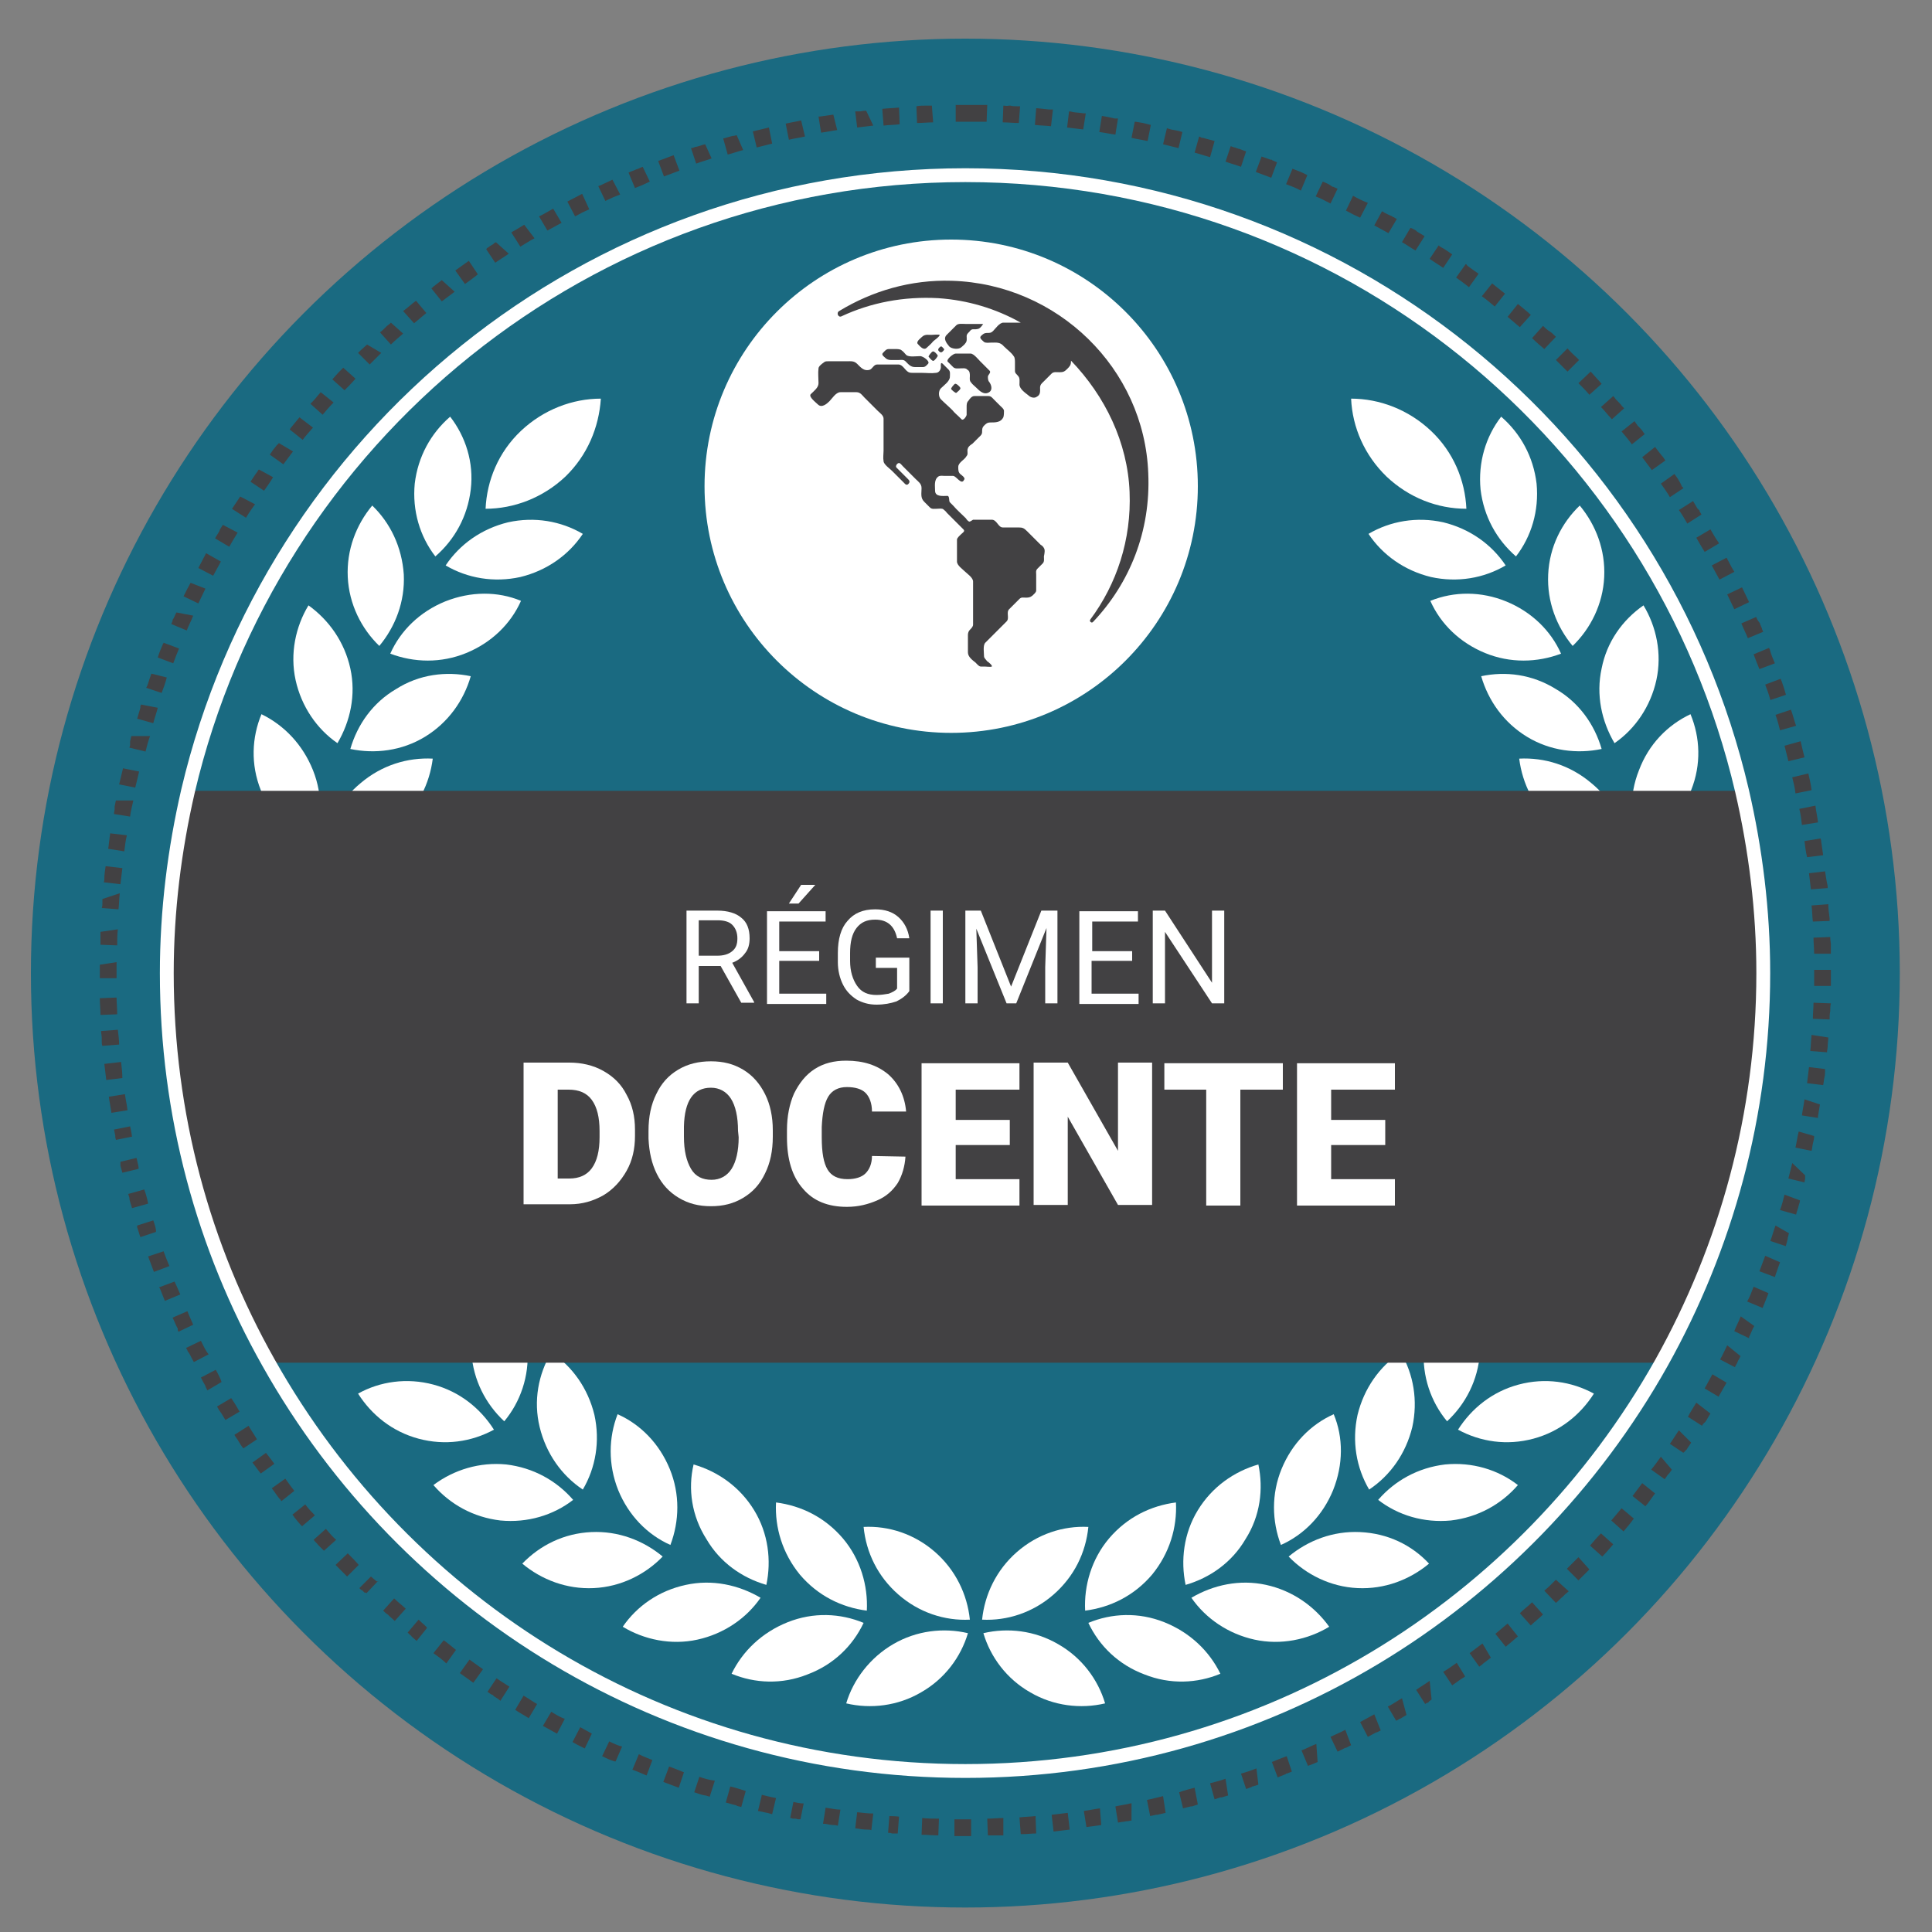 <?xml version="1.0" encoding="utf-8"?>
<!-- Generator: Adobe Illustrator 26.1.0, SVG Export Plug-In . SVG Version: 6.00 Build 0)  -->
<svg version="1.1" id="Layer_1" xmlns="http://www.w3.org/2000/svg" xmlns:xlink="http://www.w3.org/1999/xlink" x="0px" y="0px"
	 viewBox="0 0 300 300" style="enable-background:new 0 0 300 300;" xml:space="preserve">
<rect x="0" y="0" width="300" height="300" fill="#808080" stroke="none"/>
<style type="text/css">
	.st0{opacity:0.8;fill:#006481;enable-background:new    ;}
	.st1{fill:#FFFFFF;}
	.st2{fill:#424143;}
	.st3{fill:none;stroke:#FFFFFF;stroke-width:2.149;stroke-miterlimit:10;}
</style>
<g>
	<circle class="st0" cx="149.9" cy="151.1" r="145.1"/>
	<g>
		<g>
			<g>
				<g>
					<path class="st1" d="M169,237.1c-3.9-0.2-7.9,1.1-11.1,3.9c-3.2,2.8-5,6.6-5.4,10.5c3.9,0.2,7.9-1.1,11.1-3.9
						C166.8,244.8,168.6,241.1,169,237.1z"/>
				</g>
				<g>
					<path class="st1" d="M171.6,264.5c-3.8,0.9-8,0.4-11.6-1.7c-3.7-2.1-6.2-5.5-7.3-9.2c3.8-0.9,8-0.4,11.6,1.7
						C168,257.4,170.5,260.8,171.6,264.5z"/>
				</g>
			</g>
			<g>
				<g>
					<path class="st1" d="M182.6,233.3c-3.9,0.5-7.6,2.3-10.4,5.6c-2.7,3.2-3.9,7.3-3.7,11.2c3.9-0.5,7.6-2.3,10.4-5.6
						C181.6,241.2,182.8,237.2,182.6,233.3z"/>
				</g>
				<g>
					<path class="st1" d="M189.5,259.9c-3.6,1.5-7.8,1.7-11.8,0.1c-4-1.5-7-4.4-8.7-8c3.6-1.5,7.8-1.7,11.8-0.1
						C184.8,253.5,187.8,256.4,189.5,259.9z"/>
				</g>
			</g>
			<g>
				<g>
					<path class="st1" d="M195.4,227.4c-3.8,1.1-7.2,3.5-9.4,7.1s-2.7,7.8-1.9,11.6c3.8-1.1,7.2-3.5,9.3-7.1
						C195.7,235.4,196.2,231.2,195.4,227.4z"/>
				</g>
				<g>
					<path class="st1" d="M206.4,252.6c-3.3,2-7.5,2.9-11.6,2s-7.6-3.3-9.8-6.5c3.4-2,7.5-2.9,11.6-2S204.1,249.4,206.4,252.6z"/>
				</g>
			</g>
			<g>
				<g>
					<path class="st1" d="M207.1,219.6c-3.6,1.6-6.5,4.6-8.1,8.5s-1.5,8.1-0.1,11.8c3.6-1.6,6.5-4.6,8.1-8.5
						C208.6,227.4,208.6,223.2,207.1,219.6z"/>
				</g>
				<g>
					<path class="st1" d="M221.9,242.8c-3,2.5-6.9,4-11.1,3.8c-4.2-0.2-8-2.1-10.7-4.9c3-2.5,6.9-4,11.1-3.8
						C215.5,238.1,219.2,239.9,221.9,242.8z"/>
				</g>
			</g>
			<g>
				<g>
					<path class="st1" d="M217.5,210c-3.3,2.2-5.7,5.6-6.7,9.7c-0.9,4.1-0.2,8.2,1.8,11.6c3.3-2.2,5.7-5.6,6.7-9.7
						C220.2,217.5,219.5,213.4,217.5,210z"/>
				</g>
				<g>
					<path class="st1" d="M235.7,230.6c-2.6,3-6.2,5-10.4,5.5c-4.2,0.4-8.2-0.8-11.3-3.2c2.6-3,6.2-5,10.4-5.5
						C228.6,227,232.6,228.2,235.7,230.6z"/>
				</g>
			</g>
			<g>
				<g>
					<path class="st1" d="M226.2,198.9c-2.9,2.7-4.8,6.4-5.1,10.6c-0.3,4.2,1.1,8.2,3.6,11.2c2.9-2.7,4.8-6.4,5.1-10.6
						C230.1,205.9,228.7,202,226.2,198.9z"/>
				</g>
				<g>
					<path class="st1" d="M247.5,216.4c-2.1,3.3-5.3,5.9-9.4,7c-4.1,1.1-8.2,0.5-11.7-1.4c2.1-3.3,5.3-5.9,9.4-7
						S244,214.5,247.5,216.4z"/>
				</g>
			</g>
			<g>
				<g>
					<path class="st1" d="M233.1,186.6c-2.4,3.1-3.7,7.1-3.4,11.3c0.4,4.2,2.4,7.9,5.3,10.5c2.4-3.1,3.7-7.1,3.4-11.3
						C238,192.9,236.1,189.2,233.1,186.6z"/>
				</g>
				<g>
					<path class="st1" d="M256.8,200.6c-1.5,3.6-4.3,6.7-8.2,8.4s-8,1.8-11.8,0.5c1.5-3.6,4.4-6.7,8.2-8.4
						C249,199.3,253.1,199.3,256.8,200.6z"/>
				</g>
			</g>
			<g>
				<g>
					<path class="st1" d="M238,173.4c-1.9,3.4-2.6,7.6-1.6,11.7c1,4.1,3.6,7.4,6.9,9.6c1.9-3.4,2.6-7.6,1.6-11.7
						C243.9,178.8,241.3,175.5,238,173.4z"/>
				</g>
				<g>
					<path class="st1" d="M263.6,183.4c-0.9,3.8-3.2,7.3-6.8,9.6c-3.5,2.3-7.7,3-11.5,2.3c0.9-3.8,3.2-7.3,6.8-9.6
						C255.6,183.4,259.8,182.7,263.6,183.4z"/>
				</g>
			</g>
			<g>
				<g>
					<path class="st1" d="M240.8,159.5c-1.4,3.7-1.4,7.9,0.3,11.8c1.7,3.9,4.7,6.8,8.3,8.4c1.4-3.7,1.4-7.9-0.3-11.8
						C247.4,164,244.4,161.1,240.8,159.5z"/>
				</g>
				<g>
					<path class="st1" d="M267.6,165.5c-0.3,3.9-2.1,7.7-5.2,10.6c-3.1,2.8-7.1,4.2-11,4.1c0.3-3.9,2.1-7.7,5.2-10.6
						S263.7,165.4,267.6,165.5z"/>
				</g>
			</g>
			<g>
				<g>
					<path class="st1" d="M241.3,145.4c-0.8,3.8-0.1,8,2.1,11.6c2.2,3.6,5.7,6,9.5,7c0.8-3.9,0.1-8-2.1-11.6
						C248.6,148.8,245.1,146.4,241.3,145.4z"/>
				</g>
				<g>
					<path class="st1" d="M268.8,147.1c0.3,3.9-0.8,7.9-3.5,11.2s-6.4,5.2-10.3,5.8c-0.3-3.9,0.8-7.9,3.5-11.2
						S264.9,147.6,268.8,147.1z"/>
				</g>
			</g>
			<g>
				<g>
					<path class="st1" d="M239.7,131.4c-0.2,3.9,1.1,7.9,3.9,11.1c2.8,3.2,6.6,5,10.5,5.4c0.1-3.9-1.1-7.9-3.9-11.1
						C247.4,133.6,243.6,131.8,239.7,131.4z"/>
				</g>
				<g>
					<path class="st1" d="M267.1,128.8c0.9,3.8,0.4,8-1.7,11.6c-2.1,3.7-5.5,6.2-9.2,7.3c-0.9-3.8-0.4-8,1.7-11.6
						C259.9,132.4,263.3,129.9,267.1,128.8z"/>
				</g>
			</g>
			<g>
				<g>
					<path class="st1" d="M235.9,117.8c0.5,3.9,2.3,7.6,5.6,10.4c3.2,2.7,7.3,3.9,11.2,3.7c-0.5-3.9-2.3-7.6-5.6-10.3
						C243.8,118.8,239.8,117.6,235.9,117.8z"/>
				</g>
				<g>
					<path class="st1" d="M262.5,110.9c1.5,3.6,1.7,7.8,0.1,11.8c-1.5,4-4.4,7-8,8.7c-1.5-3.6-1.7-7.8-0.1-11.8
						C256,115.6,258.9,112.6,262.5,110.9z"/>
				</g>
			</g>
			<g>
				<g>
					<path class="st1" d="M230,105c1.1,3.8,3.5,7.2,7.1,9.4c3.6,2.2,7.8,2.7,11.6,1.9c-1.1-3.8-3.5-7.2-7.1-9.3
						C237.9,104.7,233.8,104.2,230,105z"/>
				</g>
				<g>
					<path class="st1" d="M255.2,94c2,3.3,2.9,7.5,2,11.6s-3.3,7.6-6.5,9.8c-2-3.4-2.9-7.5-2-11.6C249.5,99.7,251.9,96.3,255.2,94z"
						/>
				</g>
			</g>
			<g>
				<g>
					<path class="st1" d="M222.1,93.3c1.6,3.6,4.6,6.5,8.5,8.1s8.1,1.5,11.8,0.1c-1.6-3.6-4.6-6.5-8.5-8.1
						C230,91.8,225.8,91.8,222.1,93.3z"/>
				</g>
				<g>
					<path class="st1" d="M245.3,78.5c2.5,3,4,6.9,3.8,11.1s-2.1,8-4.9,10.7c-2.5-3-4-6.9-3.8-11.1
						C240.6,84.9,242.5,81.2,245.3,78.5z"/>
				</g>
			</g>
			<g>
				<g>
					<path class="st1" d="M212.5,82.9c2.2,3.3,5.6,5.7,9.7,6.7c4.1,0.9,8.2,0.2,11.6-1.8c-2.2-3.3-5.6-5.7-9.7-6.7
						C220,80.2,215.9,80.9,212.5,82.9z"/>
				</g>
				<g>
					<path class="st1" d="M233.1,64.7c3,2.6,5,6.2,5.5,10.4c0.4,4.2-0.8,8.2-3.2,11.3c-3-2.6-5-6.2-5.5-10.4
						C229.5,71.8,230.7,67.8,233.1,64.7z"/>
				</g>
			</g>
			<g>
				<path class="st1" d="M209.8,61.9c4.4,0,8.9,1.7,12.4,5c3.5,3.3,5.3,7.7,5.5,12.1c-4.5,0-8.9-1.7-12.4-5
					C211.9,70.7,210,66.4,209.8,61.9z"/>
			</g>
		</g>
		<g>
			<g>
				<g>
					<path class="st1" d="M134.1,237.1c3.9-0.2,7.9,1.1,11.1,3.9c3.2,2.8,5,6.6,5.4,10.5c-3.9,0.2-7.9-1.1-11.1-3.9
						C136.3,244.8,134.5,241.1,134.1,237.1z"/>
				</g>
				<g>
					<path class="st1" d="M131.4,264.5c3.8,0.9,8,0.4,11.6-1.7c3.7-2.1,6.2-5.5,7.3-9.2c-3.8-0.9-8-0.4-11.6,1.7
						C135.1,257.4,132.5,260.8,131.4,264.5z"/>
				</g>
			</g>
			<g>
				<g>
					<path class="st1" d="M120.5,233.3c3.9,0.5,7.6,2.3,10.4,5.6c2.7,3.2,3.9,7.3,3.7,11.2c-3.9-0.5-7.6-2.3-10.4-5.6
						C121.5,241.2,120.3,237.2,120.5,233.3z"/>
				</g>
				<g>
					<path class="st1" d="M113.6,259.9c3.6,1.5,7.8,1.7,11.8,0.1c4-1.5,7-4.4,8.7-8c-3.6-1.5-7.8-1.7-11.8-0.1
						C118.3,253.5,115.3,256.4,113.6,259.9z"/>
				</g>
			</g>
			<g>
				<g>
					<path class="st1" d="M107.7,227.4c3.8,1.1,7.2,3.5,9.4,7.1c2.2,3.6,2.7,7.8,1.9,11.6c-3.8-1.1-7.2-3.5-9.3-7.1
						C107.4,235.4,106.8,231.2,107.7,227.4z"/>
				</g>
				<g>
					<path class="st1" d="M96.7,252.6c3.3,2,7.5,2.9,11.6,2s7.6-3.3,9.8-6.5c-3.4-2-7.5-2.9-11.6-2C102.3,247,98.9,249.4,96.7,252.6
						z"/>
				</g>
			</g>
			<g>
				<g>
					<path class="st1" d="M95.9,219.6c3.6,1.6,6.5,4.6,8.1,8.5s1.5,8.1,0.1,11.8c-3.6-1.6-6.5-4.6-8.1-8.5
						C94.4,227.4,94.5,223.2,95.9,219.6z"/>
				</g>
				<g>
					<path class="st1" d="M81.1,242.8c3,2.5,6.9,4,11.1,3.8s8-2.1,10.7-4.9c-3-2.5-6.9-4-11.1-3.8S83.9,239.9,81.1,242.8z"/>
				</g>
			</g>
			<g>
				<g>
					<path class="st1" d="M85.6,210c3.3,2.2,5.7,5.6,6.7,9.7c0.9,4.1,0.2,8.2-1.8,11.6c-3.3-2.2-5.7-5.6-6.7-9.7
						C82.8,217.5,83.6,213.4,85.6,210z"/>
				</g>
				<g>
					<path class="st1" d="M67.3,230.6c2.6,3,6.2,5,10.4,5.5c4.2,0.4,8.2-0.8,11.3-3.2c-2.6-3-6.2-5-10.4-5.5
						C74.5,227,70.5,228.2,67.3,230.6z"/>
				</g>
			</g>
			<g>
				<g>
					<path class="st1" d="M76.8,198.9c2.9,2.7,4.8,6.4,5.1,10.6c0.3,4.2-1.1,8.2-3.6,11.2c-2.9-2.7-4.8-6.4-5.1-10.6
						C73,205.9,74.3,202,76.8,198.9z"/>
				</g>
				<g>
					<path class="st1" d="M55.6,216.4c2.1,3.3,5.3,5.9,9.4,7s8.2,0.5,11.7-1.4c-2.1-3.3-5.3-5.9-9.4-7S59,214.5,55.6,216.4z"/>
				</g>
			</g>
			<g>
				<g>
					<path class="st1" d="M69.9,186.6c2.4,3.1,3.7,7.1,3.4,11.3c-0.4,4.2-2.4,7.9-5.3,10.5c-2.4-3.1-3.7-7.1-3.4-11.3
						C65,192.9,67,189.2,69.9,186.6z"/>
				</g>
				<g>
					<path class="st1" d="M46.2,200.6c1.5,3.6,4.3,6.7,8.2,8.4s8,1.8,11.8,0.5c-1.5-3.6-4.4-6.7-8.2-8.4
						C54.1,199.3,49.9,199.3,46.2,200.6z"/>
				</g>
			</g>
			<g>
				<g>
					<path class="st1" d="M65,173.4c1.9,3.4,2.6,7.6,1.6,11.7c-1,4.1-3.6,7.4-6.9,9.6c-1.9-3.4-2.6-7.6-1.6-11.7
						C59.2,178.8,61.7,175.5,65,173.4z"/>
				</g>
				<g>
					<path class="st1" d="M39.4,183.4c0.9,3.8,3.2,7.3,6.8,9.6s7.7,3,11.5,2.3c-0.9-3.8-3.3-7.3-6.8-9.6S43.3,182.7,39.4,183.4z"/>
				</g>
			</g>
			<g>
				<g>
					<path class="st1" d="M62.3,159.5c1.4,3.7,1.4,7.9-0.3,11.8c-1.7,3.9-4.7,6.8-8.3,8.4c-1.4-3.7-1.4-7.9,0.3-11.8
						C55.7,164,58.7,161.1,62.3,159.5z"/>
				</g>
				<g>
					<path class="st1" d="M35.4,165.5c0.3,3.9,2.1,7.7,5.2,10.6c3.1,2.8,7.1,4.2,11,4.1c-0.3-3.9-2.1-7.7-5.2-10.6
						S39.3,165.4,35.4,165.5z"/>
				</g>
			</g>
			<g>
				<g>
					<path class="st1" d="M61.7,145.4c0.8,3.8,0.1,8-2.1,11.6c-2.2,3.6-5.7,6-9.5,7c-0.8-3.9-0.1-8,2.1-11.6
						C54.5,148.8,57.9,146.4,61.7,145.4z"/>
				</g>
				<g>
					<path class="st1" d="M34.3,147.1c-0.3,3.9,0.8,7.9,3.5,11.2s6.4,5.2,10.3,5.8c0.3-3.9-0.8-7.9-3.5-11.2
						C41.9,149.6,38.2,147.6,34.3,147.1z"/>
				</g>
			</g>
			<g>
				<g>
					<path class="st1" d="M63.4,131.4c0.2,3.9-1.1,7.9-3.9,11.1c-2.8,3.2-6.6,5-10.5,5.4c-0.1-3.9,1.1-7.9,3.9-11.1
						C55.7,133.6,59.5,131.8,63.4,131.4z"/>
				</g>
				<g>
					<path class="st1" d="M36,128.8c-0.9,3.8-0.4,8,1.7,11.6c2.1,3.7,5.5,6.2,9.2,7.3c0.9-3.8,0.4-8-1.7-11.6
						C43.1,132.4,39.8,129.9,36,128.8z"/>
				</g>
			</g>
			<g>
				<g>
					<path class="st1" d="M67.2,117.8c-0.5,3.9-2.3,7.6-5.6,10.4c-3.2,2.7-7.3,3.9-11.2,3.7c0.5-3.9,2.3-7.6,5.6-10.3
						C59.3,118.8,63.3,117.6,67.2,117.8z"/>
				</g>
				<g>
					<path class="st1" d="M40.6,110.9c-1.5,3.6-1.7,7.8-0.1,11.8c1.5,4,4.4,7,8,8.7c1.5-3.6,1.7-7.8,0.1-11.8
						C47,115.6,44.1,112.6,40.6,110.9z"/>
				</g>
			</g>
			<g>
				<g>
					<path class="st1" d="M73.1,105c-1.1,3.8-3.5,7.2-7.1,9.4c-3.6,2.2-7.8,2.7-11.6,1.9c1.1-3.8,3.5-7.2,7.1-9.3
						C65.1,104.7,69.3,104.2,73.1,105z"/>
				</g>
				<g>
					<path class="st1" d="M47.9,94c-2,3.3-2.9,7.5-2,11.6s3.3,7.6,6.5,9.8c2-3.4,2.9-7.5,2-11.6C53.5,99.7,51.1,96.3,47.9,94z"/>
				</g>
			</g>
			<g>
				<g>
					<path class="st1" d="M80.9,93.3c-1.6,3.6-4.6,6.5-8.5,8.1s-8.1,1.5-11.8,0.1c1.6-3.6,4.6-6.5,8.5-8.1
						C73.1,91.8,77.3,91.8,80.9,93.3z"/>
				</g>
				<g>
					<path class="st1" d="M57.8,78.5c-2.5,3-4,6.9-3.8,11.1s2.1,8,4.9,10.7c2.5-3,4-6.9,3.8-11.1C62.4,84.9,60.6,81.2,57.8,78.5z"/>
				</g>
			</g>
			<g>
				<g>
					<path class="st1" d="M90.5,82.9c-2.2,3.3-5.6,5.7-9.7,6.7c-4.1,0.9-8.2,0.2-11.6-1.8c2.2-3.3,5.6-5.7,9.7-6.7
						C83,80.2,87.1,80.9,90.5,82.9z"/>
				</g>
				<g>
					<path class="st1" d="M69.9,64.7c-3,2.6-5,6.2-5.5,10.4c-0.4,4.2,0.8,8.2,3.2,11.3c3-2.6,5-6.2,5.5-10.4
						C73.6,71.8,72.3,67.8,69.9,64.7z"/>
				</g>
			</g>
			<g>
				<path class="st1" d="M93.3,61.9c-4.4,0-8.9,1.7-12.4,5c-3.5,3.3-5.3,7.7-5.5,12.1c4.4,0,8.9-1.7,12.4-5
					C91.2,70.7,93,66.4,93.3,61.9z"/>
			</g>
		</g>
	</g>
	<g>
		<g>
			<path class="st2" d="M149.9,16.3C149.9,16.3,149.8,16.3,149.9,16.3C149.8,16.3,149.8,16.3,149.9,16.3
				C149.8,16.3,149.8,16.3,149.9,16.3c-0.1,0-0.1,0-0.1,0l0,0l0,0l0,0l0,0l0,0l0,0l0,0l0,0l0,0l0,0l0,0l0,0l0,0l0,0l0,0l0,0l0,0l0,0
				l0,0l0,0l0,0l0,0l0,0l0,0l0,0l0,0l0,0l0,0l0,0l0,0l0,0l0,0l0,0l0,0l0,0l0,0l0,0l0,0l0,0h-0.1l0,0l0,0l0,0c-0.1,0-0.1,0-0.2,0l0,0
				c-0.4,0-0.7,0-1.1,0v2.6c0.8,0,1.7,0,2.5,0v-2.6H149.9L149.9,16.3z M144.7,16.4c-0.3,0-0.6,0-0.9,0l0,0l0,0l0,0l0,0l0,0l0,0l0,0
				l0,0l0,0l0,0c-0.5,0-1,0-1.5,0.1l0.1,2.6c0.8,0,1.7-0.1,2.5-0.1L144.7,16.4L144.7,16.4z M139.6,16.7c-0.9,0.1-1.7,0.1-2.6,0.2
				l0.2,2.6c0.8-0.1,1.7-0.1,2.5-0.2L139.6,16.7L139.6,16.7z M134.5,17.2c-0.1,0-0.1,0-0.2,0l0,0l0,0l0,0l0,0l0,0l0,0l0,0l0,0l0,0
				l0,0l0,0l0,0c-0.3,0-0.6,0.1-0.9,0.1l0,0h-0.1l0,0l0,0l0,0l0,0l0,0l0,0l0,0l0,0l0,0l0,0l0,0l0,0l0,0l0,0l0,0l0,0l0,0l0,0l0,0l0,0
				l0,0l0,0l0,0l0,0h-0.1l0,0l0,0l0,0c-0.1,0-0.1,0-0.2,0l0,0c-0.1,0-0.1,0-0.2,0l0,0l0,0l0,0l0,0l0.3,2.5c0.8-0.1,1.7-0.2,2.5-0.3
				L134.5,17.2L134.5,17.2z M129.4,17.8c-0.7,0.1-1.4,0.2-2.1,0.3l0,0l0,0l0,0l0,0l0,0l0,0l0,0l0,0l0,0l0,0c-0.1,0-0.1,0-0.2,0
				l0.4,2.5c0.8-0.1,1.7-0.3,2.5-0.4L129.4,17.8L129.4,17.8z M124.4,18.7c-0.8,0.2-1.6,0.3-2.4,0.5l0,0l0,0l0,0l0,0l0.5,2.5
				c0.8-0.2,1.6-0.3,2.5-0.5L124.4,18.7L124.4,18.7z M119.4,19.8c-0.8,0.2-1.7,0.4-2.5,0.6l0.6,2.5c0.8-0.2,1.6-0.4,2.4-0.6
				L119.4,19.8L119.4,19.8z M114.4,21c-0.2,0-0.3,0.1-0.5,0.1l0,0h-0.1l0,0l0,0l0,0l0,0l0,0l0,0l0,0l0,0l0,0l0,0l0,0l0,0l0,0l0,0
				l0,0l0,0c-0.5,0.1-1,0.3-1.5,0.4L113,24c0.8-0.2,1.6-0.5,2.4-0.7L114.4,21L114.4,21z M109.5,22.4c-0.5,0.1-0.9,0.3-1.4,0.4l0,0
				H108l0,0l0,0l0,0l0,0l0,0l0,0l0,0l0,0l0,0l0,0c-0.2,0.1-0.5,0.2-0.7,0.2l0.8,2.4c0.8-0.3,1.6-0.5,2.4-0.8L109.5,22.4L109.5,22.4z
				 M104.6,24.1c-0.8,0.3-1.6,0.6-2.4,0.9l0.9,2.4c0.8-0.3,1.6-0.6,2.4-0.9L104.6,24.1L104.6,24.1z M99.8,25.9
				c-0.3,0.1-0.6,0.3-1,0.4l0,0l0,0l0,0l0,0l0,0l0,0l0,0l0,0c-0.4,0.2-0.8,0.3-1.2,0.5l1,2.4c0.8-0.3,1.5-0.6,2.3-1L99.8,25.9
				L99.8,25.9z M95.1,27.9c-0.6,0.3-1.3,0.6-1.9,0.9l0,0l0,0l0,0l0,0l0,0l0,0c-0.1,0-0.2,0.1-0.3,0.1l1.1,2.3c0.8-0.4,1.5-0.7,2.3-1
				L95.1,27.9L95.1,27.9z M90.4,30.1c-0.8,0.4-1.5,0.8-2.3,1.2l1.2,2.3c0.7-0.4,1.5-0.8,2.2-1.1L90.4,30.1L90.4,30.1z M85.9,32.4
				c-0.5,0.3-1.1,0.6-1.6,0.9l0,0l0,0l0,0l0,0l0,0l0,0c-0.2,0.1-0.4,0.2-0.6,0.3l1.3,2.2c0.7-0.4,1.5-0.8,2.2-1.2L85.9,32.4
				L85.9,32.4z M81.4,34.9c-0.5,0.3-1,0.6-1.5,0.9l0,0l0,0l0,0l0,0l0,0l0,0l0,0l0,0l0,0l0,0c-0.2,0.1-0.4,0.2-0.5,0.3l1.4,2.2
				c0.7-0.4,1.4-0.9,2.2-1.3L81.4,34.9L81.4,34.9z M77,37.6C77,37.7,77,37.7,77,37.6C77,37.7,77,37.7,77,37.6
				C77,37.7,77,37.7,77,37.6C77,37.7,77,37.7,77,37.6c-0.1,0.1-0.1,0.1-0.2,0.1l0,0l0,0l0,0l0,0l0,0l0,0l0,0l0,0l0,0l0,0l0,0l0,0
				l0,0l0,0l0,0l0,0l0,0l0,0l-0.1,0.1l0,0l-0.1,0.1l0,0c-0.2,0.1-0.3,0.2-0.5,0.3l0,0l0,0l0,0c0,0-0.1,0-0.1,0.1l0,0l0,0l0,0l0,0
				l0,0l0,0l0,0l0,0l0,0l0,0c-0.2,0.1-0.4,0.2-0.5,0.4l1.4,2.1c0.7-0.5,1.4-0.9,2.1-1.4L77,37.6L77,37.6z M72.8,40.5
				c-0.7,0.5-1.4,1-2.1,1.5l1.5,2.1c0.7-0.5,1.4-1,2-1.5L72.8,40.5L72.8,40.5z M68.6,43.5c-0.4,0.3-0.9,0.7-1.3,1l0,0l0,0l0,0
				l-0.1,0.1l0,0l-0.1,0.1l0,0l0,0l0,0c0,0-0.1,0-0.1,0.1l0,0l0,0l0,0l0,0l0,0l0,0l0,0l0,0l0,0l0,0l0,0l0,0l0,0l0,0l1.6,2
				c0.7-0.5,1.3-1,2-1.5L68.6,43.5L68.6,43.5z M64.6,46.7c-0.7,0.5-1.3,1.1-2,1.6l1.7,1.9c0.6-0.5,1.3-1.1,1.9-1.6L64.6,46.7
				L64.6,46.7z M60.7,50.1L60.7,50.1L60.7,50.1L60.7,50.1L60.7,50.1L60.7,50.1C60.6,50.2,60.6,50.2,60.7,50.1L60.7,50.1
				c-0.1,0.1-0.1,0.1-0.2,0.2l0,0c-0.1,0.1-0.3,0.2-0.4,0.3l0,0L60,50.7l0,0l0,0l0,0c0,0,0,0-0.1,0.1l0,0l0,0l0,0l0,0l0,0l0,0l0,0
				l0,0l0,0l0,0c-0.3,0.3-0.6,0.6-0.9,0.8l1.7,1.9c0.6-0.6,1.2-1.1,1.9-1.7L60.7,50.1L60.7,50.1z M57,53.5c-0.3,0.3-0.7,0.6-1,0.9
				l0,0l0,0l0,0l0,0l0,0l0,0l0,0l0,0l0,0l0,0l0,0l0,0l0,0l0,0c0,0,0,0-0.1,0.1l0,0l0,0l0,0c0,0,0,0-0.1,0.1l0,0l0,0l0,0
				c0,0,0,0-0.1,0.1l0,0l0,0l0,0c0,0,0,0-0.1,0.1l0,0l0,0l0,0l0,0l1.8,1.8c0.6-0.6,1.2-1.2,1.8-1.8L57,53.5L57,53.5z M53.3,57.1
				c-0.2,0.2-0.3,0.3-0.5,0.5l0,0l0,0l0,0l0,0l0,0l0,0c0,0,0,0-0.1,0.1l0,0c-0.4,0.4-0.7,0.8-1.1,1.2l1.9,1.7
				c0.6-0.6,1.2-1.2,1.7-1.8L53.3,57.1L53.3,57.1z M49.8,60.9c-0.2,0.2-0.4,0.5-0.6,0.7l0,0l0,0l0,0l0,0l0,0l0,0l0,0l0,0
				c-0.3,0.4-0.6,0.7-1,1.1l1.9,1.7c0.5-0.6,1.1-1.3,1.7-1.9L49.8,60.9L49.8,60.9z M46.5,64.8c-0.5,0.6-0.9,1.1-1.4,1.7l0,0l0,0l0,0
				l0,0l0,0l0,0c0,0.1-0.1,0.1-0.1,0.2l2,1.6c0.5-0.7,1.1-1.3,1.6-1.9L46.5,64.8L46.5,64.8z M43.3,68.8L43.3,68.8L43.3,68.8
				L43.3,68.8L43.3,68.8c-0.1,0.1-0.1,0.2-0.2,0.2l0,0l0,0l0,0l0,0c0,0,0,0.1-0.1,0.1l0,0l0,0l0,0c-0.2,0.3-0.5,0.6-0.7,0.9l0,0l0,0
				l0,0l0,0c-0.1,0.2-0.3,0.4-0.4,0.6l2.1,1.5c0.5-0.7,1-1.3,1.5-2L43.3,68.8L43.3,68.8z M40.2,72.9C40.1,73,40,73.1,40,73.2l0,0
				l0,0l0,0l0,0l0,0l0,0l0,0l0,0l0,0l0,0c-0.4,0.5-0.7,1-1.1,1.6l2.1,1.4c0.5-0.7,1-1.4,1.4-2.1L40.2,72.9L40.2,72.9z M37.3,77.1
				c-0.4,0.6-0.8,1.2-1.2,1.8l0,0l0,0l0,0l0,0l0,0l0,0l0,0l0,0l0,0l0,0l0,0l0,0c0,0,0,0.1-0.1,0.1l0,0l0,0l2.2,1.4
				c0.4-0.7,0.9-1.4,1.4-2.1L37.3,77.1L37.3,77.1z M34.6,81.5c-0.2,0.3-0.3,0.5-0.5,0.8l0,0l0,0l0,0l0,0v0.1l0,0l0,0l0,0
				c-0.2,0.4-0.5,0.8-0.7,1.2l2.2,1.3c0.4-0.7,0.8-1.4,1.3-2.2L34.6,81.5L34.6,81.5z M32,85.9c-0.4,0.8-0.8,1.5-1.2,2.3l2.3,1.2
				c0.4-0.7,0.8-1.5,1.2-2.2L32,85.9L32,85.9z M29.6,90.5c-0.2,0.3-0.3,0.6-0.5,0.9l0,0l0,0l0,0l0,0l0,0l0,0l0,0l0,0l0,0l0,0
				c-0.2,0.4-0.4,0.8-0.6,1.2l2.3,1.1c0.4-0.8,0.7-1.5,1.1-2.3L29.6,90.5L29.6,90.5z M27.4,95.1c-0.2,0.3-0.3,0.7-0.5,1l0,0
				c0,0,0,0.1-0.1,0.1l0,0l0,0l0,0l0,0l0,0c0,0,0,0,0,0.1l0,0l0,0l0,0l0,0l0,0l0,0l0,0l0,0l0,0l0,0l0,0l0,0l0,0l0,0l0,0l0,0l0,0l0,0
				l0,0v0.1l0,0c-0.1,0.2-0.1,0.3-0.2,0.5l2.4,1c0.3-0.8,0.7-1.5,1-2.3L27.4,95.1L27.4,95.1z M25.4,99.8c0,0.1-0.1,0.2-0.1,0.2l0,0
				l0,0l0,0l0,0c-0.3,0.7-0.6,1.4-0.8,2.1l2.4,0.9c0.3-0.8,0.6-1.6,0.9-2.3L25.4,99.8L25.4,99.8z M23.5,104.6
				c-0.1,0.4-0.3,0.8-0.4,1.2l0,0l0,0l0,0l0,0l0,0l0,0l0,0l0,0l0,0l0,0c-0.1,0.3-0.2,0.7-0.4,1l2.4,0.8c0.3-0.8,0.6-1.6,0.8-2.4
				L23.5,104.6L23.5,104.6z M21.9,109.4C21.9,109.4,21.9,109.5,21.9,109.4C21.9,109.5,21.9,109.5,21.9,109.4
				C21.9,109.5,21.9,109.5,21.9,109.4L21.9,109.4c0,0.1,0,0.1-0.1,0.2l0,0l0,0l0,0l0,0l0,0v0.1l0,0l0,0l0,0l0,0l0,0c0,0,0,0,0,0.1
				l0,0l0,0l0,0l0,0l0,0v0.1l0,0l0,0l0,0c-0.2,0.6-0.3,1.1-0.5,1.7l2.5,0.7c0.2-0.8,0.5-1.6,0.7-2.4L21.9,109.4L21.9,109.4z
				 M20.4,114.3c-0.1,0.3-0.1,0.5-0.2,0.8l0,0l0,0l0,0l0,0l0,0c0,0,0,0,0,0.1l0,0l0,0l0,0l0,0l0,0l0,0l0,0c0,0,0,0,0,0.1l0,0l0,0
				l0,0l0,0l0,0l0,0l0,0c0,0,0,0,0,0.1l0,0l0,0l0,0l0,0l0,0c0,0,0,0,0,0.1l0,0l0,0l0,0l0,0l0,0v0.1l0,0l0,0l0,0l0,0l0,0
				c0,0,0,0,0,0.1l0,0l0,0l0,0l0,0l0,0l0,0l0,0l0,0l0,0l0,0l0,0l0,0c0,0.1-0.1,0.3-0.1,0.4l2.5,0.6c0.2-0.8,0.4-1.6,0.7-2.4
				L20.4,114.3L20.4,114.3z M19.1,119.3c-0.2,0.8-0.4,1.7-0.6,2.5l2.5,0.5c0.2-0.8,0.4-1.6,0.6-2.5L19.1,119.3L19.1,119.3z
				 M18,124.3c-0.1,0.3-0.1,0.6-0.2,0.9l0,0l0,0l0,0l0,0l0,0l0,0l0,0l0,0l0,0l0,0l0,0l0,0v0.1l0,0l0,0l0,0v0.1l0,0l0,0l0,0l0,0l0,0
				c0,0,0,0.1,0,0.2l0,0c0,0.3-0.1,0.5-0.1,0.8l2.5,0.4c0.1-0.8,0.3-1.6,0.5-2.5H18L18,124.3z M17.1,129.4c0,0.3-0.1,0.6-0.1,0.9
				l0,0l0,0l0,0l0,0l0,0l0,0l0,0l0,0c-0.1,0.5-0.1,1-0.2,1.5l0,0l0,0l2.5,0.4c0.1-0.8,0.2-1.7,0.4-2.5L17.1,129.4L17.1,129.4z
				 M16.4,134.5c-0.1,0.7-0.2,1.3-0.2,2l0,0l0,0l0,0l0,0c0,0.2,0,0.3-0.1,0.5l2.6,0.3c0.1-0.8,0.2-1.7,0.3-2.5L16.4,134.5
				L16.4,134.5z M15.9,139.6c0,0.1,0,0.1,0,0.2l0,0l0,0l0,0l0,0l0,0l0,0l0,0l0,0l0,0l0,0l0,0l0,0v0.1l0,0l0,0l0,0v0.1l0,0l0,0l0,0
				v0.1l0,0l0,0l0,0v0.1l0,0l0,0l0,0l0,0l0,0l0,0l0,0l0,0l0,0l0,0l0,0l0,0l0,0l0,0l0,0l0,0l0,0l0,0l0,0l0,0l0,0l0,0l0,0l0,0l0,0l0,0
				l0,0l0,0l0,0c0,0.3,0,0.5-0.1,0.8l2.6,0.2c0.1-0.8,0.1-1.7,0.2-2.5L15.9,139.6L15.9,139.6z M15.6,144.7c0,0.1,0,0.3,0,0.4l0,0
				l0,0l0,0l0,0l0,0l0,0l0,0l0,0l0,0l0,0c0,0.3,0,0.6,0,0.8l0,0l0,0l0,0v0.1l0,0l0,0l0,0v0.1l0,0l0,0l0,0l0,0l0,0v0.1l0,0l0,0l0,0
				v0.1l0,0c0,0.1,0,0.3,0,0.4l2.6,0.1c0-0.8,0-1.7,0.1-2.5L15.6,144.7L15.6,144.7z M15.5,149.8c0,0.3,0,0.6,0,0.8l0,0
				c0,0,0,0,0,0.1l0,0l0,0l0,0l0,0l0,0l0,0l0,0l0,0l0,0l0,0l0,0l0,0l0,0l0,0l0,0l0,0l0,0c0,0.4,0,0.8,0,1.2h2.6c0-0.6,0-1.1,0-1.7
				c0-0.3,0-0.5,0-0.8L15.5,149.8L15.5,149.8z M18.1,154.9l-2.6,0.1c0,0.9,0.1,1.7,0.1,2.6l2.6-0.1
				C18.2,156.5,18.1,155.7,18.1,154.9L18.1,154.9z M18.3,159.9l-2.6,0.2c0,0.4,0.1,0.7,0.1,1.1l0,0c0,0.1,0,0.1,0,0.2l0,0
				c0,0.1,0,0.1,0,0.2l0,0l0,0l0,0v0.1l0,0l0,0l0,0l0,0l0,0l0,0l0,0l0,0l0,0l0,0c0,0.2,0,0.5,0.1,0.7l2.6-0.2
				C18.5,161.6,18.4,160.7,18.3,159.9L18.3,159.9z M18.8,164.9l-2.6,0.3c0.1,0.9,0.2,1.7,0.3,2.5l2.5-0.3
				C19,166.6,18.9,165.7,18.8,164.9L18.8,164.9z M19.4,169.9l-2.5,0.4c0.1,0.8,0.3,1.7,0.4,2.5l2.5-0.4
				C19.7,171.5,19.5,170.7,19.4,169.9L19.4,169.9z M20.2,174.9l-2.5,0.5c0.1,0.3,0.1,0.6,0.2,0.9l0,0l0,0l0,0c0,0,0,0,0,0.1l0,0l0,0
				l0,0l0,0l0,0l0,0l0,0l0,0l0,0l0,0l0,0l0,0l0,0l0,0l0,0l0,0l0,0l0,0l0,0l0,0v0.1l0,0l0,0l0,0l0,0l0,0l0,0l0,0l0,0l0,0l0,0l0,0l0,0
				l0,0l0,0l0,0l0,0l0,0l0,0v0.1l0,0c0,0.1,0.1,0.3,0.1,0.4l2.5-0.5C20.5,176.5,20.4,175.7,20.2,174.9L20.2,174.9z M21.2,179.8
				l-2.5,0.6c0,0.1,0,0.1,0,0.2l0,0c0,0,0,0,0,0.1l0,0l0,0l0,0l0,0l0,0l0,0l0,0l0,0l0,0l0,0l0,0l0,0l0,0l0,0v0.1l0,0l0,0l0,0v0.1
				l0,0l0,0l0,0l0,0l0,0l0,0l0,0l0,0l0,0l0,0l0,0l0,0l0,0l0,0l0,0l0,0l0,0l0,0l0,0l0,0c0,0,0,0,0,0.1l0,0l0,0l0,0l0,0l0,0
				c0.1,0.4,0.2,0.7,0.3,1.1l2.5-0.6C21.6,181.4,21.4,180.6,21.2,179.8L21.2,179.8z M22.4,184.7l-2.5,0.7l0,0
				c0.1,0.2,0.1,0.4,0.2,0.6l0,0l0,0l0,0c0,0,0,0,0,0.1l0,0l0,0l0,0l0,0l0,0l0,0v0.1l0,0l0,0l0,0c0.1,0.5,0.3,1,0.4,1.4l2.5-0.7
				C22.9,186.3,22.7,185.5,22.4,184.7L22.4,184.7z M23.8,189.5l-2.5,0.8v0.1l0,0l0,0l0,0l0,0l0,0l0,0l0,0l0,0l0,0l0,0l0,0l0,0v0.1
				l0,0v0.1l0,0l0,0l0,0l0,0l0,0l0,0l0,0l0,0l0,0l0,0l0,0l0,0c0.2,0.5,0.3,1,0.5,1.5l2.4-0.8C24.3,191.1,24.1,190.3,23.8,189.5
				L23.8,189.5z M25.4,194.3l-2.4,0.8c0.3,0.8,0.6,1.6,0.9,2.4l2.4-0.9C26,195.9,25.7,195.1,25.4,194.3L25.4,194.3z M27.1,199
				l-2.4,0.9c0,0,0,0.1,0.1,0.1l0,0l0,0l0,0l0,0l0,0l0,0l0,0l0,0c0.2,0.5,0.4,1,0.6,1.5l0,0l0,0l0,0l0,0c0.1,0.2,0.1,0.3,0.2,0.5
				l2.4-1C27.8,200.6,27.5,199.8,27.1,199L27.1,199z M29.1,203.6l-2.3,1c0.3,0.6,0.5,1.2,0.8,1.7l0,0l0,0l0,0v0.1l0,0l0,0l0,0l0,0
				l0,0l0,0c0,0,0,0,0,0.1l0,0l0,0l0,0c0,0.1,0.1,0.2,0.1,0.3l2.3-1.1C29.8,205.2,29.4,204.4,29.1,203.6L29.1,203.6z M31.2,208.2
				l-2.3,1.1c0.1,0.2,0.2,0.4,0.3,0.6l0,0c0,0,0,0.1,0.1,0.1l0,0c0.3,0.5,0.5,1,0.8,1.5l2.3-1.2C31.9,209.7,31.6,209,31.2,208.2
				L31.2,208.2z M33.5,212.7l-2.3,1.2c0.1,0.2,0.2,0.4,0.3,0.6l0,0l0,0l0,0l0,0l0,0l0,0l0,0l0,0c0.1,0.2,0.3,0.5,0.4,0.7l0,0v0.1
				l0,0l0,0l0,0l0,0l0,0l0,0c0.1,0.2,0.2,0.4,0.3,0.6l2.2-1.3C34.3,214.2,33.9,213.4,33.5,212.7L33.5,212.7z M35.9,217.1l-2.2,1.3
				c0.2,0.4,0.4,0.7,0.7,1.1l0,0l0,0l0,0l0,0c0.2,0.3,0.4,0.7,0.6,1l2.2-1.3C36.8,218.5,36.4,217.8,35.9,217.1L35.9,217.1z
				 M38.6,221.4l-2.2,1.4c0.2,0.4,0.5,0.7,0.7,1.1l0,0l0,0l0,0l0,0c0.2,0.3,0.4,0.7,0.7,1l2.1-1.4C39.5,222.8,39,222.1,38.6,221.4
				L38.6,221.4z M41.3,225.6l-2.1,1.5l0,0l0,0l0,0l0,0l0,0l0,0l0,0l0,0l0,0c0.4,0.5,0.8,1.1,1.2,1.6l0,0l0,0l0,0l0,0l0,0l0,0l0,0
				l0,0l0.1,0.1l2.1-1.5C42.3,226.9,41.8,226.2,41.3,225.6L41.3,225.6z M44.3,229.6l-2.1,1.5c0.4,0.5,0.7,1,1.1,1.5l0,0l0,0l0,0
				l0.1,0.1l0,0l0,0l0,0c0,0,0,0.1,0.1,0.1l0,0l0,0l0,0c0.1,0.1,0.1,0.2,0.2,0.3l2-1.6C45.3,231,44.8,230.3,44.3,229.6L44.3,229.6z
				 M47.4,233.6l-2,1.6c0.1,0.1,0.2,0.2,0.3,0.4l0,0l0,0l0,0l0,0l0,0l0,0l0,0l0,0l0,0l0,0c0.4,0.5,0.8,1,1.2,1.4l2-1.7
				C48.5,234.9,47.9,234.3,47.4,233.6L47.4,233.6z M50.6,237.4l-1.9,1.7c0.2,0.3,0.5,0.5,0.7,0.8l0,0l0,0l0,0l0,0l0,0l0,0l0,0l0,0
				l0,0l0,0c0.3,0.3,0.6,0.6,0.9,0.9l1.9-1.7C51.7,238.7,51.2,238.1,50.6,237.4L50.6,237.4z M54,241.2l-1.9,1.8
				c0.6,0.6,1.2,1.2,1.8,1.8l1.8-1.8C55.2,242.4,54.6,241.8,54,241.2L54,241.2z M57.6,244.8l-1.8,1.8l0.1,0.1l0,0c0,0,0,0,0.1,0.1
				l0,0l0,0l0,0l0,0l0,0l0,0l0,0l0,0l0,0l0,0l0,0l0,0l0,0l0,0l0.1,0.1l0,0c0,0,0,0,0.1,0l0,0l0,0l0,0c0,0,0,0,0.1,0.1l0,0
				c0,0,0,0,0.1,0.1l0,0c0,0,0,0,0.1,0.1l0,0l0,0l0,0c0,0,0,0,0.1,0.1l0,0l0,0l0,0c0,0,0,0,0.1,0l0,0l0,0l0,0c0,0,0,0,0.1,0l0,0l0,0
				l0,0l0,0l0,0l0,0l0,0l0,0l0,0l0,0l0,0l0,0l0,0l0,0l0,0l0,0l0,0l0,0c0,0,0,0,0.1,0.1l0,0l0,0l1.8-1.9
				C58.8,245.9,58.2,245.3,57.6,244.8L57.6,244.8z M61.2,248.2l-1.7,1.9c0.2,0.2,0.4,0.4,0.7,0.6l0,0l0,0l0,0l0,0l0,0l0,0l0,0l0,0
				l0,0l0,0c0,0,0.1,0,0.1,0.1l0,0c0.3,0.3,0.7,0.6,1,0.9l1.7-1.9C62.5,249.3,61.8,248.8,61.2,248.2L61.2,248.2z M65,251.5l-1.7,2
				l0,0l0,0l0,0l0,0l0,0l0,0c0,0,0,0,0.1,0.1l0,0l0,0l0,0l0.1,0.1l0,0l0.1,0.1l0,0l0.1,0.1l0,0l0,0l0,0c0,0,0.1,0,0.1,0.1l0,0l0,0
				l0,0l0,0l0,0c0,0,0.1,0,0.1,0.1l0,0l0,0l0,0l0,0l0,0l0,0l0,0l0,0l0,0l0,0l0,0l0,0l0,0l0,0l0,0l0,0l0.1,0.1l0,0
				c0.2,0.2,0.5,0.4,0.7,0.6l1.6-2C66.3,252.6,65.6,252.1,65,251.5L65,251.5z M68.9,254.7l-1.6,2c0.7,0.5,1.4,1,2,1.6l1.5-2.1
				C70.2,255.7,69.6,255.2,68.9,254.7L68.9,254.7z M72.9,257.7l-1.5,2.1c0.7,0.5,1.4,1,2.1,1.5l1.5-2.1
				C74.3,258.7,73.6,258.2,72.9,257.7L72.9,257.7z M77.1,260.6l-1.4,2.1c0.3,0.2,0.5,0.4,0.8,0.5l0,0l0,0l0,0c0,0,0.1,0,0.1,0.1l0,0
				l0,0l0,0l0.1,0.1l0,0c0.3,0.2,0.7,0.4,1,0.7l1.4-2.2C78.5,261.5,77.8,261.1,77.1,260.6L77.1,260.6z M81.3,263.3l-1.3,2.2
				c0.1,0.1,0.2,0.1,0.3,0.2l0,0l0,0l0,0l0,0c0.6,0.4,1.2,0.7,1.8,1.1l1.3-2.2C82.7,264.2,82,263.7,81.3,263.3L81.3,263.3z
				 M85.6,265.8l-1.3,2.2c0.7,0.4,1.5,0.8,2.2,1.2l1.2-2.3C87.1,266.7,86.4,266.3,85.6,265.8L85.6,265.8z M90.1,268.2l-1.2,2.3
				c0.2,0.1,0.5,0.3,0.7,0.4l0,0l0,0l0,0l0,0l0,0l0,0l0,0l0,0l0,0l0,0l0,0l0,0l0,0l0,0l0,0l0,0l0,0l0,0c0.4,0.2,0.8,0.4,1.2,0.6
				l1.1-2.3C91.6,269,90.8,268.6,90.1,268.2L90.1,268.2z M94.6,270.4l-1.1,2.3c0.6,0.3,1.2,0.6,1.9,0.8l0,0l0,0l0,0l0,0l0,0
				c0,0,0,0,0.1,0l0,0l0,0l0,0l0,0l0,0l0,0l0,0l0,0l0,0l0,0l0,0l0,0h0.1l1-2.3C96.1,271.1,95.4,270.8,94.6,270.4L94.6,270.4z
				 M99.2,272.4l-1,2.4c0.3,0.1,0.5,0.2,0.8,0.3l0,0l0,0l0,0l0,0l0,0l0,0l0,0l0,0l0,0l0,0c0.5,0.2,0.9,0.4,1.4,0.6l0.9-2.4
				C100.8,273.1,100,272.8,99.2,272.4L99.2,272.4z M103.9,274.3l-0.9,2.4c0.8,0.3,1.6,0.6,2.4,0.9l0.8-2.4
				C105.5,274.9,104.7,274.6,103.9,274.3L103.9,274.3z M108.6,275.9l-0.8,2.4c0.6,0.2,1.1,0.4,1.7,0.5l0,0h0.1l0,0l0,0l0,0l0,0
				c0.2,0.1,0.4,0.1,0.6,0.2l0.8-2.5C110.2,276.4,109.4,276.2,108.6,275.9L108.6,275.9z M113.4,277.4l-0.7,2.5
				c0.5,0.1,1,0.3,1.5,0.4l0,0c0.1,0,0.1,0,0.2,0.1l0,0c0.2,0.1,0.5,0.1,0.7,0.2l0.7-2.5C115.1,277.9,114.3,277.6,113.4,277.4
				L113.4,277.4z M118.3,278.7l-0.6,2.5c0.5,0.1,0.9,0.2,1.4,0.3l0,0h0.1l0,0l0,0l0,0l0,0l0,0l0,0l0,0l0,0l0,0l0,0l0,0l0,0
				c0.2,0.1,0.4,0.1,0.7,0.2l0.6-2.5C119.9,279.1,119.1,278.9,118.3,278.7L118.3,278.7z M123.2,279.8l-0.5,2.5
				c0.2,0,0.3,0.1,0.5,0.1l0,0l0,0l0,0l0,0l0,0l0,0l0,0l0,0l0,0l0,0l0,0l0,0l0,0c0,0,0,0,0.1,0l0,0l0,0l0,0l0,0l0,0l0,0l0,0l0,0l0,0
				l0,0l0,0l0,0l0,0c0,0,0,0,0.1,0l0,0l0,0l0,0l0,0l0,0h0.1l0,0l0,0l0,0c0.2,0,0.3,0.1,0.5,0.1l0,0h0.1l0,0l0,0l0,0l0,0l0,0l0,0l0,0
				l0,0l0,0l0,0c0.1,0,0.1,0,0.2,0l0.5-2.5C124.9,280.1,124,280,123.2,279.8L123.2,279.8z M128.2,280.7l-0.4,2.5c0.1,0,0.2,0,0.3,0
				l0,0l0,0l0,0l0,0c0.5,0.1,1,0.2,1.5,0.2l0,0l0,0l0,0l0,0l0,0l0,0c0.2,0,0.4,0.1,0.5,0.1l0.4-2.5C129.8,281,129,280.8,128.2,280.7
				L128.2,280.7z M133.1,281.4l-0.3,2.5c0.6,0.1,1.3,0.2,1.9,0.2l0,0c0,0,0,0,0.1,0l0,0l0,0l0,0l0,0c0.2,0,0.3,0,0.5,0.1l0.3-2.6
				C134.8,281.6,134,281.5,133.1,281.4L133.1,281.4z M138.1,282l-0.2,2.6c0.2,0,0.4,0,0.6,0.1l0,0l0,0l0,0h0.1l0,0l0,0l0,0l0,0l0,0
				c0,0,0,0,0.1,0l0,0l0,0l0,0l0,0l0,0c0,0,0,0,0.1,0l0,0l0,0l0,0l0,0l0,0l0,0l0,0l0,0l0,0l0,0l0,0l0,0l0,0l0,0l0,0l0,0l0,0l0,0l0,0
				l0,0l0,0l0,0l0,0l0,0l0,0l0,0l0,0l0,0l0,0l0,0l0,0l0,0c0.2,0,0.4,0,0.6,0l0.2-2.6C139.8,282.1,139,282,138.1,282L138.1,282z
				 M143.2,282.3l-0.1,2.6c0.9,0,1.7,0.1,2.6,0.1l0.1-2.6C144.8,282.4,144,282.4,143.2,282.3L143.2,282.3z M148.2,282.5v2.6
				c0.5,0,1.1,0,1.6,0h0.1c0,0,0,0,0.1,0c0.3,0,0.5,0,0.8,0v-2.6c-0.3,0-0.6,0-0.9,0C149.3,282.5,148.8,282.5,148.2,282.5
				L148.2,282.5z M155.8,282.3c-0.8,0-1.7,0.1-2.5,0.1l0.1,2.6c0.4,0,0.9,0,1.3,0l0,0l0,0l0,0l0,0c0.4,0,0.8,0,1.1,0L155.8,282.3
				L155.8,282.3z M160.8,282c-0.8,0.1-1.7,0.1-2.5,0.2l0.2,2.6c0.1,0,0.3,0,0.4,0l0,0l0,0l0,0l0,0l0,0l0,0c0.7,0,1.3-0.1,2-0.1
				L160.8,282L160.8,282z M165.8,281.5c-0.8,0.1-1.7,0.2-2.5,0.3l0.3,2.6c0.9-0.1,1.7-0.2,2.5-0.3L165.8,281.5L165.8,281.5z
				 M170.8,280.8c-0.8,0.1-1.7,0.3-2.5,0.4l0.4,2.5c0,0,0,0,0.1,0l0,0l0,0l0,0l0,0c0.5-0.1,0.9-0.1,1.4-0.2l0,0l0,0l0,0l0,0l0,0l0,0
				l0,0l0,0l0,0l0,0c0.3,0,0.5-0.1,0.8-0.1L170.8,280.8L170.8,280.8z M175.7,280c-0.8,0.2-1.6,0.3-2.5,0.5l0.4,2.5l0,0l0,0l0,0l0,0
				l0,0h0.1l0,0c0.4-0.1,0.8-0.1,1.2-0.2l0,0l0,0l0,0l0,0l0,0c0,0,0,0,0.1,0l0,0l0,0l0,0l0,0l0,0l0,0l0,0l0,0l0,0l0,0l0,0l0,0
				c0.2,0,0.5-0.1,0.7-0.1V280L175.7,280z M180.6,278.9c-0.8,0.2-1.6,0.4-2.5,0.6l0.5,2.5c0.3-0.1,0.6-0.1,0.9-0.2l0,0l0,0l0,0h0.1
				l0,0l0,0l0,0l0,0h0.1l0,0c0.4-0.1,0.9-0.2,1.3-0.3L180.6,278.9L180.6,278.9z M185.5,277.6c-0.8,0.2-1.6,0.4-2.4,0.7l0.6,2.5
				c0.4-0.1,0.8-0.2,1.2-0.3l0,0l0,0l0,0h0.1l0,0l0,0l0,0l0,0h0.1l0,0c0.3-0.1,0.6-0.2,0.9-0.3L185.5,277.6L185.5,277.6z
				 M190.3,276.2c-0.8,0.3-1.6,0.5-2.4,0.7l0.7,2.5c0.3-0.1,0.6-0.2,0.9-0.3l0,0l0,0l0,0l0,0l0,0l0,0l0,0l0,0l0,0l0,0l0,0l0,0h0.1
				l0,0l0,0l0,0l0,0l0,0h0.1l0,0l0,0l0,0c0.3-0.1,0.7-0.2,1-0.3L190.3,276.2L190.3,276.2z M195.1,274.6c-0.8,0.3-1.6,0.6-2.4,0.8
				l0.8,2.4c0.3-0.1,0.5-0.2,0.8-0.3l0,0l0,0l0,0c0,0,0.1,0,0.1-0.1l0,0l0,0l0,0h0.1l0,0l0,0l0,0l0,0l0,0h0.1l0,0l0,0l0,0
				c0,0,0.1,0,0.1-0.1l0,0l0,0l0,0h0.1l0,0l0,0l0,0l0,0l0,0c0,0,0,0,0.1,0l0,0l0,0l0,0l0,0l0,0l0,0c0.2-0.1,0.4-0.1,0.5-0.2
				L195.1,274.6L195.1,274.6z M199.8,272.7c-0.8,0.3-1.6,0.6-2.3,0.9l0.9,2.4c0.4-0.2,0.8-0.3,1.2-0.5l0,0l0,0l0,0
				c0,0,0.1,0,0.1-0.1l0,0l0,0l0,0h0.1l0,0l0,0l0,0l0,0l0,0c0.3-0.1,0.5-0.2,0.8-0.3L199.8,272.7L199.8,272.7z M204.4,270.8
				c-0.8,0.3-1.5,0.7-2.3,1l1,2.4c0.3-0.1,0.5-0.2,0.8-0.3l0,0l0,0l0,0l0,0l0,0l0,0l0,0l0,0l0,0l0,0l0,0l0,0l0,0l0,0l0,0l0,0l0,0
				l0,0l0,0l0,0l0,0l0,0l0,0l0,0l0,0l0,0l0,0l0,0l0,0l0,0l0,0l0,0l0,0l0,0l0,0l0,0l0,0c0.2-0.1,0.5-0.2,0.7-0.3L204.4,270.8
				L204.4,270.8z M208.9,268.6c-0.7,0.4-1.5,0.7-2.3,1.1l1.1,2.3c0.4-0.2,0.8-0.4,1.2-0.6l0,0h0.1l0,0l0,0l0,0l0,0l0,0l0,0l0,0l0,0
				l0,0l0,0l0,0l0,0c0.3-0.1,0.5-0.3,0.8-0.4L208.9,268.6L208.9,268.6z M213.4,266.2c-0.7,0.4-1.5,0.8-2.2,1.2l1.2,2.3
				c0.4-0.2,0.9-0.5,1.3-0.7l0,0l0,0l0,0h0.1l0,0l0,0l0,0l0,0l0,0l0,0l0,0l0,0l0,0l0,0l0,0l0,0c0.2-0.1,0.4-0.2,0.6-0.3L213.4,266.2
				L213.4,266.2z M217.7,263.7c-0.7,0.4-1.4,0.9-2.2,1.3l1.3,2.2c0.2-0.1,0.4-0.2,0.5-0.3l0,0l0,0l0,0l0,0l0,0l0,0l0,0l0,0l0,0l0,0
				l0,0l0,0l0,0l0,0l0,0l0,0l0,0l0,0l0,0l0,0l0,0l0,0l0,0l0,0l0,0h0.1l0,0l0,0l0,0c0.3-0.2,0.7-0.4,1-0.6L217.7,263.7L217.7,263.7z
				 M222,261c-0.7,0.5-1.4,0.9-2.1,1.4l1.4,2.2c0.1-0.1,0.3-0.2,0.4-0.2l0,0l0,0l0,0l0,0l0,0l0,0l0,0l0,0l0,0l0,0l0,0l0,0l0,0l0,0
				l0,0l0,0l0,0l0,0l0,0l0,0l0,0l0,0l0,0l0,0l0,0l0,0l0,0l0,0l0,0l0,0l0,0l0,0l0,0l0,0l0,0l0,0l0,0l0,0l0,0l0,0l0,0l0,0l0,0l0,0l0,0
				l0,0l0,0l0,0l0,0l0,0l0,0l0,0c0,0,0.1,0,0.1-0.1l0,0l0,0l0,0l0,0l0,0c0,0,0.1,0,0.1-0.1l0,0c0.1-0.1,0.3-0.2,0.4-0.3L222,261
				L222,261z M226.2,258.2c-0.7,0.5-1.4,1-2.1,1.4l1.4,2.1c0.6-0.4,1.2-0.9,1.9-1.3l0,0l0,0l0,0l0,0l0,0l0,0l0.1-0.1L226.2,258.2
				L226.2,258.2z M230.2,255.2c-0.7,0.5-1.3,1-2,1.5l1.5,2.1c0.1-0.1,0.3-0.2,0.4-0.3l0,0l0,0l0,0c0,0,0.1,0,0.1-0.1l0,0l0,0l0,0
				l0,0l0,0l0,0l0,0l0,0l0,0l0,0l0,0c0.4-0.3,0.9-0.7,1.3-1L230.2,255.2L230.2,255.2z M234.1,252.1c-0.6,0.5-1.3,1.1-1.9,1.6l1.6,2
				c0.2-0.1,0.3-0.3,0.5-0.4l0,0l0,0l0,0l0,0c0.5-0.4,0.9-0.8,1.4-1.2L234.1,252.1L234.1,252.1z M237.9,248.8
				c-0.6,0.6-1.3,1.1-1.9,1.7l1.7,1.9c0.6-0.6,1.3-1.1,1.9-1.7L237.9,248.8L237.9,248.8z M241.6,245.3c-0.6,0.6-1.2,1.2-1.8,1.7
				l1.8,1.9c0.4-0.3,0.7-0.7,1.1-1l0,0l0.1-0.1l0,0c0,0,0,0,0.1-0.1l0,0c0,0,0,0,0.1-0.1l0,0c0,0,0,0,0.1-0.1l0,0
				c0.2-0.1,0.3-0.3,0.5-0.4L241.6,245.3L241.6,245.3z M245.1,241.8c-0.6,0.6-1.2,1.2-1.8,1.8l1.8,1.8c0.2-0.2,0.5-0.5,0.7-0.7l0,0
				c0,0,0,0,0.1-0.1l0,0l0,0l0,0l0,0l0,0l0,0c0.3-0.3,0.6-0.6,0.9-0.9L245.1,241.8L245.1,241.8z M248.6,238.1
				c-0.6,0.6-1.1,1.2-1.7,1.9l1.9,1.7c0.6-0.6,1.2-1.3,1.7-1.9L248.6,238.1L248.6,238.1z M251.8,234.2c-0.5,0.6-1.1,1.3-1.6,1.9
				l1.9,1.7c0.6-0.7,1.1-1.3,1.6-2L251.8,234.2L251.8,234.2z M255,230.3c-0.5,0.7-1,1.3-1.5,2l2,1.6c0.1-0.2,0.3-0.3,0.4-0.5l0,0
				l0,0l0,0l0,0c0.4-0.5,0.7-1,1.1-1.5L255,230.3L255,230.3z M257.9,226.2c-0.5,0.7-1,1.4-1.5,2l2.1,1.5c0.1-0.2,0.3-0.4,0.4-0.6
				l0,0l0.1-0.1l0,0l0,0l0,0c0,0,0-0.1,0.1-0.1l0,0l0,0l0,0l0,0l0,0l0,0l0,0l0,0l0,0l0,0l0,0c0,0,0-0.1,0.1-0.1l0,0l0,0l0,0l0,0l0,0
				l0,0l0,0l0,0l0,0l0,0l0,0l0,0l0,0l0,0l0,0l0,0l0,0l0,0c0.1-0.2,0.3-0.4,0.4-0.6L257.9,226.2L257.9,226.2z M260.7,222.1
				c-0.5,0.7-0.9,1.4-1.4,2.1l2.1,1.4l0,0l0,0l0,0l0,0l0,0l0,0l0,0c0,0,0-0.1,0.1-0.1l0,0l0,0l0,0l0.1-0.1l0,0l0.1-0.1l0,0l0,0l0,0
				c0,0,0-0.1,0.1-0.1l0,0l0,0l0,0l0,0l0,0l0,0l0,0l0,0l0,0l0,0l0,0l0,0c0,0,0-0.1,0.1-0.1l0,0l0,0l0,0c0.2-0.4,0.5-0.7,0.7-1.1
				L260.7,222.1L260.7,222.1z M263.4,217.8c-0.4,0.7-0.9,1.4-1.3,2.2l2.2,1.4c0-0.1,0.1-0.2,0.1-0.2l0,0l0.1-0.1l0,0l0,0l0,0
				c0,0,0-0.1,0.1-0.1l0,0l0,0l0,0l0,0l0,0c0,0,0-0.1,0.1-0.1l0,0l0,0l0,0l0.1-0.1l0,0c0.3-0.4,0.5-0.9,0.8-1.3L263.4,217.8
				L263.4,217.8z M265.9,213.4c-0.4,0.7-0.8,1.5-1.2,2.2l2.2,1.3v-0.1l0,0l0,0l0,0l0,0c0.4-0.7,0.8-1.4,1.2-2.1L265.9,213.4
				L265.9,213.4z M268.2,208.9c-0.4,0.8-0.7,1.5-1.1,2.2l2.3,1.2c0.1-0.3,0.3-0.5,0.4-0.8l0,0l0,0l0,0l0,0l0,0l0,0l0,0l0,0l0,0l0,0
				l0,0l0,0l0,0l0,0l0,0l0,0l0,0l0,0c0.1-0.3,0.3-0.5,0.4-0.8l0,0l0,0l0,0l0,0l0,0l0,0l0,0l0,0c0,0,0-0.1,0.1-0.1L268.2,208.9
				L268.2,208.9z M270.3,204.4c-0.3,0.8-0.7,1.5-1,2.3l2.3,1.1l0,0l0,0l0,0l0,0l0,0l0,0v-0.1l0,0l0,0l0,0l0,0l0,0l0,0l0,0l0,0l0,0
				l0,0l0,0l0,0c0,0,0,0,0-0.1l0,0l0,0l0,0l0,0l0,0c0.3-0.6,0.5-1.2,0.8-1.7L270.3,204.4L270.3,204.4z M272.3,199.8
				c-0.3,0.8-0.6,1.6-1,2.3l2.4,1c0.3-0.7,0.5-1.3,0.8-2l0,0l0,0l0,0l0,0c0-0.1,0.1-0.2,0.1-0.3L272.3,199.8L272.3,199.8z
				 M274.1,195c-0.3,0.8-0.6,1.6-0.9,2.4l2.4,0.9c0.1-0.2,0.1-0.4,0.2-0.6l0,0l0,0l0,0l0,0l0,0l0,0l0,0l0,0c0.2-0.6,0.4-1.1,0.6-1.7
				L274.1,195L274.1,195z M275.7,190.3c-0.3,0.8-0.5,1.6-0.8,2.4l2.4,0.8c0-0.1,0.1-0.3,0.1-0.4l0,0l0,0l0,0l0,0l0,0l0,0l0,0l0,0
				l0,0l0,0l0,0l0,0c0.1-0.2,0.1-0.5,0.2-0.7l0,0v-0.1l0,0l0,0l0,0v-0.1l0,0l0,0l0,0c0.1-0.2,0.1-0.5,0.2-0.7L275.7,190.3
				L275.7,190.3z M277.1,185.5c-0.2,0.8-0.4,1.6-0.7,2.4l2.5,0.7c0.1-0.5,0.3-0.9,0.4-1.4l0,0l0,0l0,0l0,0l0,0l0,0l0,0l0,0l0,0l0,0
				c0.1-0.3,0.2-0.6,0.2-0.8L277.1,185.5L277.1,185.5z M278.3,180.6c-0.2,0.8-0.4,1.6-0.6,2.4l2.5,0.6c0-0.2,0.1-0.4,0.1-0.6l0,0
				l0,0l0,0l0,0l0,0l0,0l0,0l0,0l0,0l0,0l0,0l0,0l0,0l0,0l0,0l0,0l0,0l0,0l0,0l0,0l0,0l0,0l0,0l0,0l0,0l0,0l0,0l0,0l0,0l0,0l0,0l0,0
				l0,0l0,0l0,0l0,0l0,0l0,0l0,0v-0.1l0,0l0,0l0,0v-0.1l0,0l0,0l0,0c0-0.1,0-0.1,0-0.1l0,0l0,0l0,0v-0.1l0,0l0,0l0,0v-0.1l0,0l0,0
				l0,0l0,0l0,0l0,0l0,0l0,0L278.3,180.6L278.3,180.6z M279.3,175.7c-0.2,0.8-0.3,1.6-0.5,2.5l2.5,0.5l0,0l0,0
				c0.1-0.3,0.1-0.7,0.2-1.1l0,0l0,0l0,0l0,0l0,0l0,0l0,0l0,0l0,0l0,0c0.1-0.4,0.2-0.8,0.2-1.2l0,0L279.3,175.7L279.3,175.7z
				 M280.2,170.7c-0.1,0.8-0.3,1.7-0.4,2.5l2.5,0.4v-0.1l0,0l0,0l0,0l0,0l0,0v-0.1l0,0l0,0l0,0l0,0l0,0l0,0l0,0l0,0l0,0l0,0l0,0l0,0
				c0,0,0,0,0-0.1l0,0l0,0l0,0l0,0l0,0c0.1-0.6,0.2-1.2,0.3-1.8L280.2,170.7L280.2,170.7z M280.9,165.7c-0.1,0.8-0.2,1.7-0.3,2.5
				l2.5,0.3c0.1-0.4,0.1-0.8,0.2-1.2l0,0l0,0l0,0l0,0c0.1-0.4,0.1-0.8,0.1-1.3L280.9,165.7L280.9,165.7z M281.3,160.7
				c-0.1,0.8-0.1,1.7-0.2,2.5l2.6,0.2c0-0.3,0.1-0.6,0.1-0.9l0,0l0,0l0,0l0,0l0,0l0,0l0,0l0,0l0,0l0,0c0-0.5,0.1-1,0.1-1.4
				L281.3,160.7L281.3,160.7z M281.6,155.7c0,0.8-0.1,1.7-0.1,2.5l2.6,0.1c0-0.4,0-0.8,0.1-1.3l0,0l0,0l0,0l0,0c0-0.4,0-0.8,0.1-1.2
				L281.6,155.7L281.6,155.7z M284.3,150.6h-2.6c0,0.8,0,1.7,0,2.5h2.6c0-0.7,0-1.4,0-2.1l0,0c0,0,0,0,0-0.1l0,0v-0.1l0,0l0,0l0,0
				V150.6C284.3,150.7,284.3,150.7,284.3,150.6C284.3,150.7,284.3,150.7,284.3,150.6C284.3,150.7,284.3,150.7,284.3,150.6
				C284.3,150.7,284.3,150.7,284.3,150.6L284.3,150.6L284.3,150.6L284.3,150.6z M284.2,145.5l-2.6,0.1c0,0.8,0.1,1.7,0.1,2.5h2.6
				c0-0.1,0-0.3,0-0.4l0,0l0,0l0,0l0,0l0,0l0,0l0,0l0,0l0,0l0,0v-0.1l0,0c0-0.3,0-0.7,0-1l0,0l0,0l0,0l0,0l0,0l0,0l0,0l0,0l0,0l0,0
				C284.2,145.9,284.2,145.7,284.2,145.5L284.2,145.5z M283.9,140.4l-2.6,0.2c0.1,0.8,0.1,1.7,0.2,2.5l2.6-0.1c0-0.1,0-0.3,0-0.4
				l0,0l0,0l0,0l0,0C284,141.8,283.9,141.1,283.9,140.4L283.9,140.4z M283.4,135.3l-2.5,0.3c0.1,0.8,0.2,1.7,0.3,2.5l2.6-0.2
				c0-0.1,0-0.1,0-0.2l0,0l0,0l0,0l0,0v-0.1l0,0C283.6,136.7,283.5,136,283.4,135.3L283.4,135.3z M282.7,130.2l-2.5,0.4
				c0.1,0.8,0.2,1.7,0.4,2.5l2.5-0.3c-0.1-0.7-0.2-1.4-0.3-2.1l0,0l0,0l0,0l0,0l0,0l0,0C282.8,130.4,282.7,130.3,282.7,130.2
				L282.7,130.2z M281.9,125.1l-2.5,0.5c0.2,0.8,0.3,1.6,0.4,2.5l2.5-0.4C282.2,126.8,282,126,281.9,125.1L281.9,125.1z
				 M280.8,120.1l-2.5,0.6c0.2,0.8,0.4,1.6,0.5,2.5l2.5-0.5C281.2,121.8,281,121,280.8,120.1L280.8,120.1z M279.6,115.1l-2.5,0.7
				c0.2,0.8,0.4,1.6,0.6,2.4l2.5-0.6C280,116.8,279.8,116,279.6,115.1L279.6,115.1z M278.1,110.2l-2.4,0.8c0.3,0.8,0.5,1.6,0.7,2.4
				l2.5-0.7C278.6,111.9,278.4,111,278.1,110.2L278.1,110.2z M276.5,105.4l-2.4,0.9c0.3,0.8,0.6,1.6,0.8,2.4l2.4-0.8v-0.1l0,0l0,0
				l0,0l0,0l0,0l0,0l0,0l0,0c-0.1-0.3-0.2-0.7-0.3-1l0,0l0,0l0,0l0,0l0,0l0,0l0,0l0,0l0,0l0,0l0,0l0,0
				C276.7,105.9,276.6,105.6,276.5,105.4L276.5,105.4z M274.7,100.6l-2.4,1c0.3,0.8,0.6,1.6,0.9,2.3l2.4-0.9
				c-0.3-0.7-0.6-1.4-0.8-2.2l0,0l0,0l0,0l0,0l0,0l0,0C274.7,100.7,274.7,100.6,274.7,100.6L274.7,100.6L274.7,100.6L274.7,100.6z
				 M272.7,95.8l-2.3,1c0.3,0.8,0.7,1.5,1,2.3l2.4-1c-0.1-0.1-0.1-0.3-0.2-0.4l0,0l0,0l0,0l0,0v-0.1l0,0l0,0l0,0
				c-0.1-0.2-0.2-0.5-0.3-0.7l0,0v-0.1l0,0l0,0l0,0l0,0l0,0l0,0l0,0l0,0l0,0l0,0C272.9,96.3,272.8,96.1,272.7,95.8L272.7,95.8z
				 M270.5,91.2l-2.3,1.1c0.4,0.8,0.7,1.5,1.1,2.3l2.3-1.1C271.2,92.7,270.9,92,270.5,91.2L270.5,91.2z M268.1,86.6l-2.3,1.2
				c0.4,0.7,0.8,1.5,1.2,2.2l2.3-1.2c0-0.1-0.1-0.1-0.1-0.2l0,0l0,0l0,0l0,0C268.8,88,268.5,87.3,268.1,86.6L268.1,86.6z
				 M265.6,82.2l-2.2,1.3c0.4,0.7,0.8,1.4,1.3,2.2l2.2-1.3v-0.1l0,0l0,0l0,0l0,0C266.4,83.6,266,82.9,265.6,82.2L265.6,82.2z
				 M262.9,77.8l-2.2,1.4c0.5,0.7,0.9,1.4,1.3,2.1l2.2-1.4c-0.1-0.2-0.2-0.4-0.3-0.5l0,0l0,0l0,0l0,0l0,0l0,0l0,0l0,0l0,0l0,0l0,0
				l0,0v-0.1l0,0l0,0l0,0l0,0l0,0c0,0,0-0.1-0.1-0.1l0,0l0,0l0,0l0,0l0,0l0,0l0,0l0,0l0,0l0,0l0,0c0,0,0-0.1-0.1-0.1l0,0l0,0l0,0
				c0,0,0-0.1-0.1-0.1l0,0l0,0l0,0C263.2,78.3,263,78,262.9,77.8L262.9,77.8z M260,73.6l-2.1,1.5c0.5,0.7,1,1.4,1.4,2.1l2.1-1.4
				c-0.1-0.1-0.1-0.2-0.2-0.2l0,0l0,0l0,0l0,0l0,0l0,0l0,0l0,0C260.8,74.7,260.4,74.1,260,73.6L260,73.6z M257,69.4l-2,1.6
				c0.5,0.7,1,1.3,1.5,2l2.1-1.5c-0.2-0.3-0.4-0.6-0.6-0.8l0,0l0,0l0,0l0,0C257.6,70.2,257.3,69.8,257,69.4L257,69.4z M253.8,65.4
				l-2,1.6c0.5,0.6,1.1,1.3,1.6,2l2-1.6c-0.1-0.1-0.2-0.2-0.3-0.4l0,0l0,0l0,0l0,0l0,0l0,0l0,0l0,0c-0.2-0.3-0.5-0.6-0.8-0.9l0,0
				l0,0l0,0l0,0l0,0l0,0l0,0l0,0l0,0l0,0C254,65.7,253.9,65.5,253.8,65.4L253.8,65.4z M250.5,61.5l-1.9,1.7c0.6,0.6,1.1,1.3,1.7,1.9
				l1.9-1.7c-0.1-0.1-0.2-0.2-0.3-0.3l0,0l0,0l0,0l0,0l0,0l0,0c-0.3-0.4-0.6-0.7-1-1.1l0,0l0,0l0,0l0,0l0,0l0,0
				C250.7,61.7,250.6,61.6,250.5,61.5L250.5,61.5z M247,57.7l-1.9,1.8c0.6,0.6,1.2,1.2,1.7,1.8l1.9-1.7
				C248.2,59,247.6,58.4,247,57.7L247,57.7z M243.4,54.1l-1.8,1.8c0.5,0.5,1,1,1.5,1.5l0.3,0.3l1.8-1.8c-0.1-0.1-0.2-0.2-0.3-0.3
				l0,0l0,0l0,0l0,0l0,0l0,0l0,0l0,0l0,0l0,0l0,0l0,0l0,0l0,0l0,0l0,0l0,0l0,0l0,0l0,0l0,0l0,0l-0.1-0.1l0,0l0,0l0,0l0,0l0,0l0,0
				l0,0l0,0l0,0l0,0l0,0l0,0l0,0l0,0l0,0l0,0l0,0l0,0C243.7,54.5,243.6,54.3,243.4,54.1L243.4,54.1z M239.6,50.6l-1.7,1.9
				c0.6,0.6,1.2,1.1,1.9,1.7l1.8-1.9c-0.3-0.3-0.6-0.6-0.9-0.8l0,0l0,0l0,0l0,0C240.2,51.2,239.9,50.9,239.6,50.6L239.6,50.6z
				 M235.7,47.2l-1.6,2c0.6,0.5,1.3,1.1,1.9,1.6l1.7-1.9C237.1,48.3,236.4,47.8,235.7,47.2L235.7,47.2z M231.7,44l-1.6,2
				c0.7,0.5,1.3,1,2,1.6l1.6-2C233.1,45.1,232.4,44.6,231.7,44L231.7,44z M227.6,41l-1.5,2.1c0.7,0.5,1.4,1,2,1.5l1.5-2.1
				c-0.2-0.1-0.4-0.3-0.6-0.4l0,0l0,0l0,0l0,0l0,0l0,0l0,0l0,0l0,0l0,0c-0.4-0.3-0.7-0.5-1.1-0.8l0,0l0,0l0,0l0,0
				C227.7,41.1,227.7,41,227.6,41L227.6,41z M223.4,38.1l-1.4,2.1c0.7,0.5,1.4,0.9,2.1,1.4l1.4-2.1c-0.6-0.4-1.1-0.8-1.7-1.1l0,0
				l0,0l0,0l0,0C223.6,38.3,223.5,38.2,223.4,38.1L223.4,38.1z M219,35.4l-1.3,2.2c0.7,0.4,1.4,0.9,2.1,1.3l1.4-2.2l0,0l0,0l0,0l0,0
				l0,0l0,0l-0.1-0.1l0,0l0,0l0,0c-0.3-0.2-0.7-0.4-1-0.6l0,0l0,0l0,0c0,0-0.1,0-0.1-0.1l0,0l0,0l0,0l0,0l0,0l0,0l0,0l0,0l0,0l0,0
				l0,0l0,0c0,0-0.1,0-0.1-0.1l0,0l0,0l0,0C219.3,35.5,219.2,35.4,219,35.4L219,35.4z M214.6,32.8l-1.2,2.2c0.7,0.4,1.5,0.8,2.2,1.2
				l1.3-2.2c-0.2-0.1-0.4-0.2-0.5-0.3l0,0l0,0l0,0l0,0l0,0l0,0l0,0l0,0l0,0l0,0l0,0l0,0l0,0l0,0l0,0l0,0l0,0l0,0h-0.1l0,0l0,0l0,0
				c0,0-0.1,0-0.1-0.1l0,0l0,0l0,0l0,0l0,0l0,0l0,0l0,0l0,0l0,0l0,0l0,0l0,0l0,0l0,0l0,0l0,0l0,0C215,33.1,214.8,32.9,214.6,32.8
				L214.6,32.8z M210.1,30.4l-1.1,2.3c0.7,0.4,1.5,0.8,2.2,1.1l1.2-2.3C211.6,31.2,210.8,30.8,210.1,30.4L210.1,30.4z M205.4,28.2
				l-1.1,2.3c0.8,0.3,1.5,0.7,2.3,1.1l1.1-2.3c-0.2-0.1-0.5-0.2-0.7-0.3l0,0l0,0l0,0c0,0,0,0-0.1,0l0,0l0,0l0,0l0,0l0,0l0,0
				C206.4,28.6,205.9,28.4,205.4,28.2L205.4,28.2z M200.7,26.2l-1,2.4c0.8,0.3,1.6,0.6,2.3,1l1-2.4
				C202.3,26.8,201.5,26.5,200.7,26.2L200.7,26.2z M195.9,24.3l-0.9,2.4c0.8,0.3,1.6,0.6,2.4,0.9l0.9-2.4c-0.2-0.1-0.5-0.2-0.7-0.3
				l0,0c0,0-0.1,0-0.1-0.1l0,0l0,0l0,0l0,0l0,0h-0.1l0,0l0,0l0,0l0,0l0,0c0,0,0,0-0.1,0l0,0l0,0l0,0l0,0l0,0l0,0l0,0l0,0l0,0l0,0
				l0,0l0,0l0,0l0,0l0,0l0,0l0,0l0,0l0,0l0,0C196.4,24.5,196.2,24.4,195.9,24.3L195.9,24.3z M191.1,22.7l-0.8,2.4
				c0.8,0.3,1.6,0.5,2.4,0.8l0.8-2.4c-0.4-0.1-0.8-0.3-1.1-0.4l0,0l0,0l0,0l0,0l0,0l0,0h-0.1l0,0c-0.2-0.1-0.4-0.1-0.5-0.2l0,0h-0.1
				l0,0l0,0l0,0l0,0C191.3,22.8,191.2,22.7,191.1,22.7L191.1,22.7z M186.2,21.2l-0.7,2.5c0.8,0.2,1.6,0.5,2.4,0.7l0.7-2.5
				c-0.6-0.2-1.2-0.3-1.8-0.5l0,0l0,0l0,0l0,0l0,0h-0.1l0,0l0,0l0,0h-0.1l0,0C186.4,21.3,186.3,21.2,186.2,21.2L186.2,21.2z
				 M181.2,19.9l-0.6,2.5c0.8,0.2,1.6,0.4,2.4,0.6l0.6-2.5c-0.6-0.2-1.2-0.3-1.8-0.4l0,0l0,0l0,0l0,0C181.6,20,181.4,20,181.2,19.9
				L181.2,19.9z M176.2,18.9l-0.5,2.5c0.8,0.2,1.6,0.3,2.5,0.5l0.5-2.5c-0.4-0.1-0.8-0.2-1.2-0.3l0,0l0,0l0,0l0,0l0,0l0,0l0,0l0,0
				l0,0l0,0l0,0l0,0C176.8,19,176.5,18.9,176.2,18.9L176.2,18.9z M171.1,18l-0.4,2.5c0.8,0.1,1.7,0.3,2.5,0.4l0.4-2.5
				c-0.1,0-0.1,0-0.2,0l0,0l0,0l0,0l0,0l0,0l0,0l0,0l0,0l0,0l0,0c0,0,0,0-0.1,0l0,0l0,0l0,0l0,0l0,0c-0.1,0-0.1,0-0.2,0l0,0
				C172.3,18.2,171.7,18.1,171.1,18L171.1,18z M166,17.3l-0.3,2.5c0.8,0.1,1.7,0.2,2.5,0.3l0.4-2.5c-0.1,0-0.2,0-0.2,0l0,0l0,0l0,0
				l0,0l0,0l0,0c0,0,0,0-0.1,0l0,0c-0.6-0.1-1.1-0.1-1.7-0.2l0,0l0,0l0,0l0,0C166.3,17.3,166.2,17.3,166,17.3L166,17.3z M160.9,16.8
				l-0.2,2.6c0.8,0.1,1.7,0.1,2.5,0.2l0.3-2.6c-0.1,0-0.1,0-0.2,0l0,0l0,0l0,0l0,0l0,0l0,0l0,0l0,0l0,0l0,0l0,0l0,0l0,0l0,0l0,0l0,0
				l0,0l0,0l0,0l0,0l0,0l0,0l0,0l0,0h-0.1l0,0l0,0l0,0l0,0l0,0l0,0l0,0l0,0l0,0l0,0l0,0h-0.1l0,0l0,0l0,0H163l0,0l0,0l0,0l0,0l0,0
				l0,0l0,0l0,0l0,0l0,0l0,0l0,0l0,0l0,0l0,0l0,0l0,0l0,0l0,0l0,0l0,0l0,0l0,0l0,0l0,0l0,0l0,0l0,0l0,0l0,0l0,0h-0.1l0,0l0,0l0,0
				C161.1,16.8,161,16.8,160.9,16.8L160.9,16.8z M155.8,16.4l-0.1,2.6c0.8,0,1.7,0.1,2.5,0.1l0.2-2.6c-0.2,0-0.3,0-0.5,0l0,0l0,0
				l0,0l0,0l0,0l0,0l0,0l0,0c-0.3,0-0.7,0-1-0.1l0,0c-0.1,0-0.1,0-0.2,0l0,0C156.3,16.5,156.1,16.4,155.8,16.4L155.8,16.4z
				 M150.7,16.3v2.6c0.8,0,1.7,0,2.5,0l0.1-2.6c-0.3,0-0.6,0-0.8,0l0,0l0,0l0,0l0,0l0,0l0,0l0,0l0,0l0,0l0,0c0,0,0,0-0.1,0l0,0
				c0,0,0,0-0.1,0l0,0C151.6,16.3,151.2,16.3,150.7,16.3L150.7,16.3z"/>
		</g>
	</g>
	<path class="st2" d="M270.5,122.8H29.2c-2.1,9.1-3.3,18.6-3.3,28.3c0,22,5.7,42.6,15.8,60.5H258c10-17.9,15.8-38.5,15.8-60.5
		C273.8,141.4,272.6,131.9,270.5,122.8z"/>
	<path class="st3" d="M270.5,122.8C257.7,68,208.6,27.2,149.9,27.2S42.1,68,29.2,122.8c-2.1,9.1-3.3,18.6-3.3,28.3
		c0,22,5.7,42.6,15.8,60.5C63,249.5,103.4,275,149.9,275s86.9-25.6,108.1-63.4c10-17.9,15.8-38.5,15.8-60.5
		C273.8,141.4,272.6,131.9,270.5,122.8z"/>
	<circle class="st1" cx="147.7" cy="75.5" r="38.3"/>
	<g>
		<path class="st2" d="M148.3,59.6c-0.1,0-0.7,0.7-0.6,0.8c0,0.1,0.7,0.7,0.8,0.6c0.1-0.1,0.8-0.6,0.6-0.8
			C149.1,60.1,148.5,59.5,148.3,59.6z"/>
		<path class="st2" d="M152.3,50.3c-0.8,0-1.6,0-2.4,0c-0.5,0-1.1-0.1-1.4,0.2c-0.5,0.5-1,1-1.5,1.5c-0.6,0.6,0,1.3,0.4,1.8
			c0.4,0.4,1.5,0.5,1.9,0.1c0.2-0.2,0.5-0.4,0.6-0.6c0.3-0.3,0.2-0.8,0.2-1.1c0-0.4,0.4-0.6,0.6-0.9c0.3-0.3,0.6-0.1,1-0.2
			c0.4,0,0.7-0.4,0.9-0.7C152.8,50.3,152.5,50.3,152.3,50.3z"/>
		<path class="st2" d="M144.6,52c-0.4,0-0.9-0.1-1.3,0.2c-0.2,0.2-1.1,0.8-0.8,1.2c0.3,0.3,0.9,1.1,1.4,0.6c0.3-0.3,0.7-0.6,1-1
			c0.1-0.1,1.1-0.8,1-1C145.9,51.9,144.7,52,144.6,52z"/>
		<path class="st2" d="M140.7,55.1c-0.2-0.2-0.4-0.5-0.7-0.7c-0.2-0.2-0.7-0.2-0.9-0.2c-0.4,0-0.7,0-1.1,0c-0.4,0-0.6,0.3-0.9,0.6
			c-0.3,0.3,0.2,0.6,0.4,0.8s0.5,0.3,0.8,0.3c0.4,0,0.8,0,1.3,0c0.3,0,0.7-0.1,1,0.2c0.5,0.5,0.8,0.9,1.5,0.9c0.4,0,0.8,0,1.2,0
			s0.6-0.3,0.8-0.5c0.4-0.4-0.8-1.2-1.2-1.2C142.3,55.3,141.1,55.5,140.7,55.1z"/>
		<path class="st2" d="M146.2,54.7c0.1,0,0.5-0.4,0.4-0.5s-0.4-0.5-0.5-0.4c-0.1,0-0.5,0.4-0.4,0.5C145.6,54.4,146,54.8,146.2,54.7z
			"/>
		<path class="st2" d="M144.8,54.6c-0.1,0-0.7,0.7-0.6,0.8c0.1,0.1,0.6,0.8,0.8,0.6c0.1,0,0.7-0.7,0.6-0.8
			C145.6,55.1,145,54.4,144.8,54.6z"/>
		<path class="st2" d="M153.7,57.6c-0.5-0.5-1-1-1.5-1.5c-0.3-0.3-1-1.2-1.5-1.2c-0.8,0-1.6,0-2.3,0c-0.4,0-1.6,1-1.2,1.3
			c0.3,0.3,0.5,0.5,0.8,0.8s0.8,0.2,1.1,0.2s0.9-0.1,1.1,0.2c0.4,0.2,0.4,0.6,0.4,1c0,0.3-0.1,0.7,0.2,1c0.2,0.3,0.5,0.5,0.8,0.8
			c0.5,0.5,1.2,1.2,2,0.7c0.6-0.4,0.3-1.2,0-1.6c-0.2-0.2-0.2-0.6-0.2-0.8C153.4,58.2,153.9,57.9,153.7,57.6z"/>
		<path class="st2" d="M162.1,85.1c-0.1-0.2-0.3-0.4-0.5-0.5c-0.7-0.7-1.4-1.4-2.1-2.1c-0.5-0.5-0.7-0.6-1.4-0.6c-0.8,0-1.6,0-2.4,0
			c-0.7,0-0.9-1.2-1.7-1.2c-0.9,0-1.7,0-2.6,0c-0.1,0-0.2,0-0.3,0c-0.2,0.1-0.4,0.3-0.6,0.3c-0.2-0.1-0.4-0.3-0.5-0.5
			c-0.7-0.7-1.4-1.3-2-2c-0.2-0.2-0.3-0.3-0.5-0.5s0-1-0.4-1c-0.6,0-1.9,0.2-1.9-0.8c0-0.7-0.2-1.7,0.5-2.2c0.3-0.2,0.7-0.1,1-0.1
			c0.4,0,0.9,0,1.3,0c0.5,0,1.3,1.5,1.7,0.6c0.3-0.3-0.5-0.8-0.6-0.9c-0.3-0.3-0.3-0.6-0.3-1.1c0-0.7,1-1.1,1.3-1.7
			c0.3-0.3,0-0.8,0.2-1.2c0.1-0.3,0.4-0.5,0.7-0.7c0.3-0.3,0.7-0.7,1-1c0.2-0.2,0.5-0.4,0.5-0.8s0-0.7,0.3-1s0.5-0.5,1-0.5
			c0.8,0,1.6,0,2-0.8c0.1-0.3,0.1-0.8,0.1-1c0-0.3-0.4-0.6-0.6-0.8c-0.3-0.3-0.7-0.7-1-1c-0.2-0.2-0.4-0.5-0.8-0.5
			c-0.7,0-1.4,0-2.2,0c-0.4,0-0.7,0.4-0.9,0.7c-0.3,0.3-0.3,0.6-0.3,1s0,0.8,0,1.2c0,0.2-0.5,1-0.8,0.7c-0.1-0.1-0.3-0.3-0.4-0.4
			c-0.3-0.3-0.7-0.6-1-1c-0.6-0.6-1.2-1.1-1.8-1.7c-0.4-0.4-0.4-1.3,0-1.7c0.5-0.5,1.4-1.1,1.4-1.8c0-0.4,0.1-0.8-0.2-1.1
			s-0.6-0.6-0.9-0.9c-0.4-0.4-0.3,0.3-0.3,0.5c0,0.4-0.3,0.9-0.8,0.9c-0.7,0.1-1.4,0-2.1,0c-0.4,0-0.9,0-1.3,0c-0.3,0-0.6,0-0.8-0.1
			c-0.6-0.3-0.9-1.2-1.6-1.2c-0.9,0-1.7,0-2.6,0c-0.2,0-0.5,0-0.7,0c-0.5,0-0.7,0.6-1.1,0.8c-0.9,0.3-1.4-0.3-2-0.9
			c-0.5-0.5-1-0.4-1.7-0.4c-0.9,0-1.9,0-2.8,0c-0.3,0-0.5,0-0.7,0.2c-0.3,0.2-0.8,0.6-0.8,0.9c-0.1,0.7,0,1.6,0,2.3
			s-0.7,1.2-1.2,1.7c-0.4,0.4,0.8,1.3,1.1,1.6c0.6,0.6,1.4-0.1,1.8-0.5s1-1.4,1.7-1.4c0.8,0,1.7,0,2.5,0c0.6,0,0.9,0.5,1.2,0.8
			c0.7,0.7,1.4,1.4,2.1,2.1c0.3,0.3,0.9,0.7,0.9,1.2c0,1.7,0,3.3,0,5c0,0.5-0.1,1.1,0,1.6c0,0.5,1,1.2,1.3,1.5
			c0.6,0.6,1.3,1.3,1.9,1.9c0.1,0.1,0.3,0.4,0.6,0.2c0.3-0.3,0.3-0.5,0-0.8c-0.6-0.6-1.2-1.2-1.8-1.8c-0.2-0.2,0.1-0.7,0.4-0.7
			c0.2,0,0.4,0.3,0.6,0.5c0.7,0.7,1.3,1.3,2,2c0.4,0.4,0.9,0.7,0.9,1.4c0,0.8-0.2,1.5,0.4,2.1c0.3,0.3,0.6,0.6,0.9,0.9
			c0.3,0.3,0.7,0.2,1.1,0.2c0.3,0,0.8-0.1,1,0.1s0.4,0.3,0.5,0.5c0.7,0.7,1.3,1.3,2,2c0.2,0.2,0.4,0.4,0.6,0.6
			c0.3,0.3-0.1,0.5-0.3,0.7s-0.7,0.6-0.7,0.9s0,0.6,0,0.8c0,0.9,0,1.7,0,2.6c0,0.6,0.9,1.2,1.3,1.6c0.3,0.3,1.2,0.9,1.2,1.5
			s0,1.3,0,1.9c0,1.6,0,3.2,0,4.8c0,0.3-0.3,0.6-0.5,0.8c-0.2,0.2-0.3,0.5-0.3,0.8c0,0.9,0,1.8,0,2.7c0,0.7,0.7,1.2,1.2,1.6
			c0.2,0.2,0.5,0.6,0.8,0.6c0.2,0,0.4,0,0.6,0c0.3,0,0.9,0.1,1.1,0c0.2-0.1-0.6-0.8-0.7-0.8c-0.2-0.3-0.5-0.5-0.5-0.8
			c0-0.5-0.2-1.7,0.2-2.1c1.1-1.1,2.2-2.2,3.3-3.3c0.5-0.5-0.1-1.4,0.4-1.9s1.1-1.1,1.6-1.6c0.3-0.3,0.6-0.2,0.9-0.2
			c0.5,0,0.7,0,1.1-0.3c0.2-0.2,0.6-0.5,0.6-0.8c0-0.4,0-0.7,0-1.1c0-0.5,0-0.9,0-1.4c0-0.3-0.1-0.6,0.2-0.9s0.5-0.5,0.8-0.8
			s0.2-0.7,0.2-1.1C162.2,85.9,162.3,85.4,162.1,85.1z"/>
		<path class="st2" d="M147.8,43.6c-6.4-0.2-12.4,1.6-17.5,4.7c-0.5,0.3-0.1,1.1,0.4,0.8c4.5-2.1,9.6-3.1,15-2.8
			c4.5,0.3,8.9,1.6,12.8,3.8c-0.1,0-0.2,0-0.2,0c-0.8,0-1.7,0-2.5,0c-0.6,0-1.2,0.9-1.6,1.3c-0.3,0.3-0.5,0.3-0.9,0.3
			c-0.5,0-0.7,0.2-1,0.5s0.3,0.7,0.5,0.9c0.3,0.2,0.8,0.1,1.1,0.1c0.9,0,1.4-0.1,2,0.6c0.5,0.5,1.1,0.9,1.5,1.5
			c0.2,0.2,0.2,0.7,0.2,1c0,0.4,0,0.9,0,1.3c0,0.4,0.3,0.5,0.5,0.8c0.3,0.3,0.2,0.9,0.2,1.3c0,0.7,0.9,1.3,1.4,1.7
			c0.3,0.3,0.9,0.5,1.3,0.2c0.6-0.3,0.5-0.9,0.5-1.4s0.3-0.7,0.6-1c0.4-0.4,0.8-0.8,1.2-1.2c0.3-0.3,0.8-0.2,1.2-0.2
			c0.6,0,0.8-0.1,1.2-0.5s0.6-0.6,0.6-1.2c0,0,0,0,0-0.1c5.3,5.5,8.8,12.7,9.1,20.4c0.3,7.4-2,14.3-6.1,19.8
			c-0.2,0.3,0.2,0.6,0.4,0.4c5.7-6,9-14.1,8.6-23.1C177.7,57.2,164.2,44.1,147.8,43.6z"/>
	</g>
	<g>
		<path class="st1" d="M111.9,150h-3.4v5.8h-1.9v-14.4h4.8c1.6,0,2.9,0.4,3.7,1.1c0.9,0.7,1.3,1.8,1.3,3.2c0,0.9-0.2,1.7-0.7,2.3
			c-0.5,0.7-1.2,1.2-2,1.5l3.4,6.1v0.1h-2L111.9,150z M108.5,148.4h2.9c0.9,0,1.7-0.2,2.3-0.7c0.6-0.5,0.8-1.1,0.8-2
			s-0.3-1.6-0.8-2.1s-1.3-0.7-2.3-0.7h-2.9V148.4z"/>
		<path class="st1" d="M127.2,149.2H121v5.1h7.3v1.6h-9.2v-14.4h9.1v1.6H121v4.6h6.2V149.2z M124.4,137.4h2.2l-2.6,2.9h-1.5
			L124.4,137.4z"/>
		<path class="st1" d="M141.2,153.9c-0.5,0.7-1.2,1.2-2,1.6c-0.9,0.3-1.9,0.5-3.1,0.5c-1.2,0-2.2-0.3-3.1-0.8
			c-0.9-0.6-1.6-1.3-2.1-2.3s-0.8-2.2-0.8-3.5V148c0-2.2,0.5-3.9,1.5-5c1-1.2,2.4-1.8,4.3-1.8c1.5,0,2.7,0.4,3.6,1.2
			c0.9,0.8,1.5,1.9,1.7,3.3h-1.9c-0.4-1.9-1.5-2.9-3.4-2.9c-1.3,0-2.2,0.4-2.9,1.3c-0.7,0.9-1,2.2-1,3.9v1.2c0,1.6,0.4,2.9,1.1,3.9
			c0.7,1,1.7,1.4,3,1.4c0.7,0,1.3-0.1,1.9-0.2c0.5-0.2,1-0.4,1.3-0.8v-3.2H136v-1.6h5.2V153.9z"/>
		<path class="st1" d="M146.4,155.8h-1.9v-14.4h1.9V155.8z"/>
		<path class="st1" d="M152.3,141.4l4.7,11.8l4.7-11.8h2.5v14.4h-1.9v-5.6l0.2-6.1l-4.7,11.7h-1.5l-4.7-11.6l0.2,6v5.6h-1.9v-14.4
			L152.3,141.4L152.3,141.4z"/>
		<path class="st1" d="M175.7,149.2h-6.2v5.1h7.3v1.6h-9.2v-14.4h9.1v1.6h-7.1v4.6h6.2v1.5H175.7z"/>
		<path class="st1" d="M190.1,155.8h-1.9l-7.3-11.1v11.1H179v-14.4h1.9l7.3,11.2v-11.2h1.9V155.8z"/>
	</g>
	<g>
		<path class="st1" d="M81.3,187.1V165h7.1c1.9,0,3.7,0.4,5.3,1.3c1.6,0.9,2.8,2.1,3.6,3.7c0.9,1.6,1.3,3.4,1.3,5.4v1
			c0,2-0.4,3.8-1.3,5.4c-0.9,1.6-2.1,2.9-3.6,3.8c-1.6,0.9-3.3,1.4-5.2,1.4h-7.2V187.1z M86.6,169.2V183h1.8c1.5,0,2.7-0.5,3.5-1.6
			s1.2-2.7,1.2-4.8v-1c0-2.1-0.4-3.7-1.2-4.8c-0.8-1.1-2-1.6-3.6-1.6L86.6,169.2L86.6,169.2z"/>
		<path class="st1" d="M120,176.5c0,2.2-0.4,4.1-1.2,5.7c-0.8,1.7-1.9,2.9-3.4,3.8c-1.5,0.9-3.1,1.3-5,1.3s-3.5-0.4-5-1.3
			c-1.5-0.9-2.6-2.1-3.4-3.7c-0.8-1.6-1.2-3.4-1.3-5.5v-1.2c0-2.2,0.4-4.1,1.2-5.7c0.8-1.7,1.9-2.9,3.4-3.8c1.5-0.9,3.2-1.3,5.1-1.3
			s3.5,0.4,5,1.3c1.5,0.9,2.6,2.2,3.4,3.8s1.2,3.5,1.2,5.6C120,175.5,120,176.5,120,176.5z M114.6,175.6c0-2.2-0.4-3.9-1.1-5
			s-1.8-1.7-3.1-1.7c-2.7,0-4.1,2-4.2,6v1.6c0,2.2,0.4,3.8,1.1,5s1.8,1.7,3.2,1.7c1.3,0,2.4-0.6,3.1-1.7c0.7-1.1,1.1-2.8,1.1-4.9
			L114.6,175.6L114.6,175.6z"/>
		<path class="st1" d="M140.6,179.6c-0.1,1.5-0.5,2.9-1.2,4.1c-0.8,1.2-1.8,2.1-3.2,2.7c-1.4,0.6-2.9,1-4.7,1
			c-2.9,0-5.2-0.9-6.8-2.8c-1.7-1.9-2.5-4.6-2.5-8v-1.1c0-2.2,0.4-4.1,1.1-5.7c0.8-1.6,1.8-2.9,3.2-3.8c1.4-0.9,3-1.3,4.9-1.3
			c2.7,0,4.8,0.7,6.5,2.1c1.6,1.4,2.6,3.4,2.8,5.8h-5.3c0-1.3-0.4-2.3-1-2.9c-0.6-0.6-1.6-0.9-2.9-0.9c-1.3,0-2.3,0.5-2.9,1.5
			c-0.6,1-0.9,2.6-1,4.7v1.6c0,2.4,0.3,4,0.9,5c0.6,1,1.6,1.5,3.1,1.5c1.2,0,2.2-0.3,2.8-0.9c0.6-0.6,1-1.5,1-2.7L140.6,179.6
			L140.6,179.6z"/>
		<path class="st1" d="M156.8,177.8h-8.4v5.3h9.9v4.1h-15.2v-22.1h15.2v4.1h-9.9v4.7h8.4V177.8z"/>
		<path class="st1" d="M178.9,187.1h-5.3l-7.8-13.7v13.7h-5.3V165h5.3l7.8,13.7V165h5.3V187.1z"/>
		<path class="st1" d="M199.2,169.2h-6.6v18h-5.3v-18h-6.5v-4.1h18.4L199.2,169.2L199.2,169.2z"/>
		<path class="st1" d="M215.1,177.8h-8.4v5.3h9.9v4.1h-15.2v-22.1h15.2v4.1h-9.9v4.7h8.4V177.8z"/>
	</g>
</g>
</svg>
